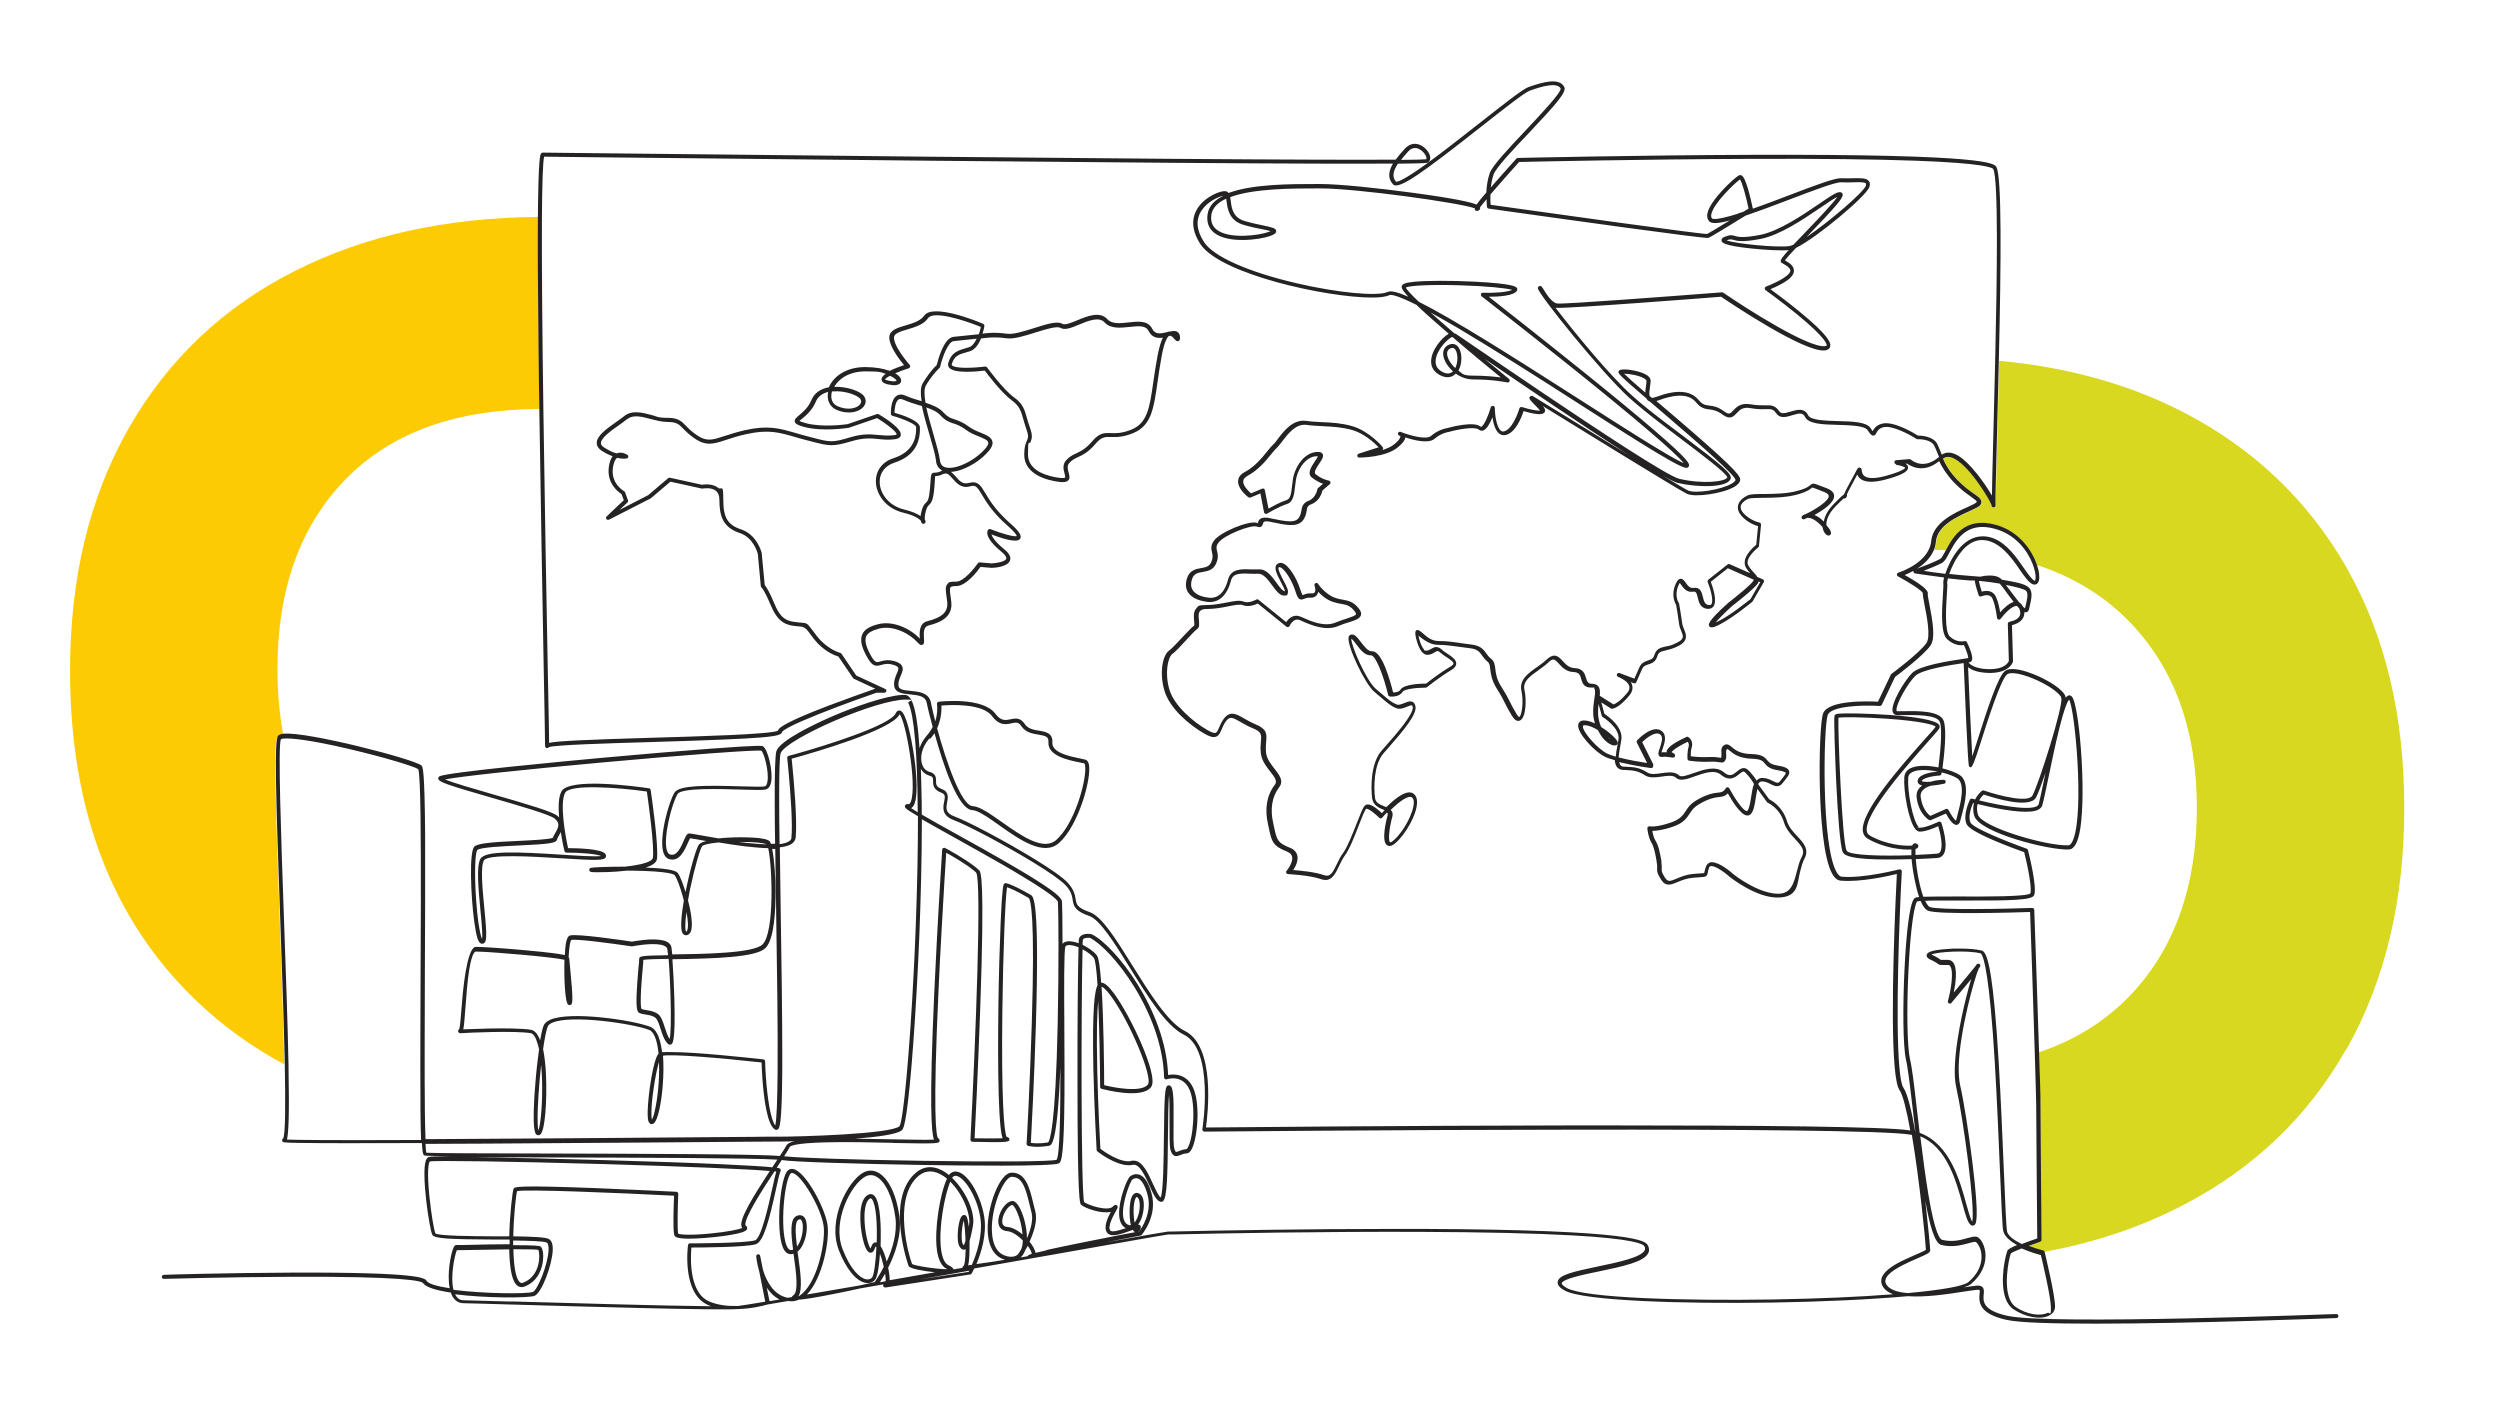 <?xml version="1.0" encoding="UTF-8"?> <svg xmlns="http://www.w3.org/2000/svg" id="Camada_1" version="1.1" viewBox="0 0 1920 1080"><defs><style> .st0 { fill: #fdcb04; } .st1 { fill: #d9d820; } .st2 { fill: #242222; } </style></defs><path class="st1" d="M1802.1,805.8c29.5-52.2,44.4-113.9,44.4-185.3s-14.8-132.9-44.4-184.6h.1c-29.6-51.6-71.4-91.4-125.3-119.3-41.5-21.4-88.6-34.6-141.5-39.5-.4,18.4-.9,37.6-1.4,56.8-.7,26.7-1.3,49.8-1.1,53.5.1.5.2.9.1,1.2-.2.7-.9,1.2-1.6,1.2s-.8-.2-1.1-.5c-.2-.2-.4-.4-.5-1.4-1.7-4.6-18.5-32.7-30.9-36.5-2.5-.8-4.6-.4-6.4,1,2.2,4.7,5.3,10,10.9,16.1,4.9,5.3,9.5,8.5,12.9,10.8,3.4,2.4,5.4,3.8,5.7,5.9.1,1-.2,2-.9,2.9-1.1,1.3-3.5,2.5-8.1,4.5-9.8,4.4-24.7,11.1-25.9,23.4-.2,2.3-.8,4.3-1.5,6.3,3.1,0,6.1,0,9.1.2,5.4-10.1,14.4-25.7,38-19.3,18.7,5.1,28.2,20.2,31.8,30.8,27.1,8.9,50.2,22.8,69.2,41.8,35.7,35.7,53.5,84,53.5,144.8s-17.9,110.5-53.5,146.2c-18.7,18.7-41.3,32.5-67.9,41.4.7,20.6,1.1,37,1.1,41,0,12.6.8,102.2.8,103.1,0,.7-.4,1.3-1.1,1.5-3.2,1.1-6.7,2.3-9.8,3.5,4.7,1.9,9.3,3.3,12.1,3.9.2,0,.4.2.6.3,38-6.9,73.1-18.5,105.1-34.9,55.3-28.3,97.7-68.5,127.2-120.7Z"></path><path class="st0" d="M213.2,565.9c.8-.9,2.1-1.5,4.3-1.7-2.9-15.7-4.4-32.5-4.4-50.4,0-61.8,17.6-110.4,52.8-146.2,35-35.5,84.5-53.3,148.4-53.5-.2-15-.4-29.8-.6-44.2-.5-48.2-.6-80.9-.5-103.3-71.2.6-133.6,14.5-187.2,41.7-54.8,27.8-97.2,68.1-127.2,120.7-30,52.6-45,114.7-45,186,0,107,32.2,191.4,96.6,253.2,20.3,19.5,43,35.9,67.9,49.2-.7-32.7-2.1-74.4-3.5-111.4-3.4-94.9-4.6-136.8-1.7-140.2Z"></path><path class="st2" d="M1557,957.2c3.2-1.2,6.6-2.4,9.8-3.5.6-.2,1.1-.8,1.1-1.5,0-.9-.8-90.5-.8-103.1s-.5-20.4-1.1-41c-1.4-44.4-3.6-108.4-3.7-109.3,0-.9-.7-1.5-1.6-1.5-19.5.7-71.6,1.8-78.6-.7-.5-.2-1.8-1-3.6-4.8,6.4-.3,16.7-.2,26.8-.2,41.3.2,55.3-.4,56.9-4.1,2.5-5.9-4-31.7-4.7-34.6-.1-.5-.5-.9-1-1.1-15.5-5.5-41-15.8-43.1-20-2.1-4.2.3-11.4,1.9-15.1.2,0,.4.1.7.2-.7,2.7-.9,5.9.2,9.6,3.7,13,57.8,26.7,72.7,25.9,4.3-.2,7.1-5.6,8.8-16.3,2.1-13.8,2.3-36.7.4-61.3-.8-10.4-1.9-20.1-3.2-27.3-2-11.3-3.5-12.8-4.8-13.3-.7-.3-1.4-.2-2.1.2-.5.3-1.1.8-1.6,1.6,0-.3,0-.5,0-.7-1.1-5.4-13.5-13.1-24.6-17.5-6-2.4-16.9-6-21.8-2.6-5.3,3.7-13.5,28.5-22.1,55.8-1.1,3.6-2.3,7.1-3.2,9.9-.8-13.3-2.2-44.5-3.2-68.5,2.6,2.1,7.2,4.1,15.4,4.4,16.6.5,19-8.4,19.1-8.8,0-.1,0-.3,0-.4l-.8-27.5c2.2-.5,6.4-1.9,8.4-5.3.8-1.4,1.2-3,1.1-4.7.5.2,1,.2,1.5.1.6-.1,1.7-.6,2.1-2.3l.3-1.4c1.5-6.4,2.9-12-.4-15.2s-10.6-4.3-20.8-6.1c-.5-.6-1-1-1.4-1.3-3.7-2.7-11.2-2-15.4-1-2.1-.2-4.2-.4-6.2-.5-5.5-.4-11.6-1-17.4-1.6,1.8-5.1,5.1-12.3,10-17.9.3-.3.6-.7.8-1,4.8-5.1,10-7.5,15.5-7.1,8.6.5,15.6,6.7,21.1,13.5,2.6,3.1,4.9,6.4,6.9,9.4,3.8,5.4,6.8,9.7,9.8,11,1.7.7,2.8,0,3.4-.4,2.4-2,1.7-7.3,1.1-10.3-.3-1.3-.7-2.7-1.2-4.2-3.6-10.6-13.2-25.7-31.8-30.8-23.6-6.4-32.7,9.2-38,19.3-.2.3-.3.6-.5.9-1.5,2.8-2.9,5.4-3.9,6-4.3,2.4-14,6.1-18,7.6,5.2-3.3,10.5-8.1,13.1-14.6.8-1.9,1.3-4,1.5-6.3,1.2-12.3,16.1-19,25.9-23.4,4.6-2.1,7-3.2,8.1-4.5.8-1,1.1-1.9.9-2.9-.3-2.1-2.3-3.5-5.7-5.9-3.4-2.3-7.9-5.6-12.9-10.8-5.7-6.1-8.8-11.4-10.9-16.1,1.8-1.4,3.9-1.8,6.4-1,12.4,3.8,29.2,31.9,30.9,36.5,0,1,.3,1.2.5,1.4.3.3.7.5,1.1.5.7,0,1.4-.5,1.6-1.2,0-.2,0-.6-.1-1.2-.2-3.6.4-26.8,1.1-53.5.5-19.2,1-38.3,1.4-56.8,1.8-76.3,2.3-140.7-1.8-148.6-1.4-2.8-5.3-10.1-187.4-9.5-89.6.3-179.3,2.4-180.2,2.4-.4,0-.8.2-1.1.5,0,0-8.3,9.2-16.3,18.3-1.2,1.4-2.3,2.7-3.4,3.9.4-3.2,1-6.5,2.1-9.8,1.7-5.2,15.2-19.5,27.2-32.1,20.8-22,29.1-31.4,27.2-35.2-3.7-7.4-16-4.1-27.6,0-4.2,1.5-17.1,11.6-37.7,27.8-13.4,10.5-28.6,22.5-40.8,31.3-18.4,13.3-22.4,13.8-23.2,13.5-2.9-3.4-2.6-7.6,1.5-13.8,22.1-.2,22.7-.6,23.1-.9,1.3-.9,2-2.5,1.7-4.3-.5-3.5-4.2-8.1-8.9-9.6-3.8-1.2-7.4,0-10.3,3-2.7,2.9-5.2,5.8-7.3,8.7-54,.4-214.5-.5-619.4-5-21.5-.2-34.5-.4-35.5-.4s-.9.2-1.3.5c-.8.8-2.2,2.3-2.6,48.7-.2,22.3,0,55.1.5,103.3.2,14.4.3,29.2.6,44.2,1,70,2.4,143.7,3.3,195.6.7,34.6,1.1,59.9,1.1,63,0,.2,0,.4,0,.7.1.8.9,1.4,1.7,1.3.6,0,1-.3,1.2-.7,4.9-1.7,43.9-2.9,78.4-3.9,89.6-2.7,100.4-4,100.7-7.7.8-1.5,6.5-4.6,15.3-8.4,14.2-6.2,36.1-14.5,57.3-21.8h6s0,0,0,0c.5,0,.9-.2,1.2-.6.1-.2.3-.4.3-.6.2-.7-.2-1.4-.9-1.7l-22.2-10.3-11.4-16.8c-.2-.3-.6-.5-.9-.6,0,0-9.7-2.4-17.8-12.7-1.8-2.3-3.1-4.1-4.1-5.4-3.3-4.4-3.6-4.8-8-5.1-.6,0-1.4-.1-2.2-.2-7.5-.8-13-1.3-18.2-13.8-4.2-10.1-6.6-13.6-7.7-14.9l-2.3-24.3c0,0,0-.1,0-.2-.1-.6-3.5-14.1-15.8-18.2-10.3-3.4-13.7-9.1-13.7-22.6s-1.3-7.2-3.9-9.3c-4.3-3.5-10.9-2.7-12.5-2.4l-24.6-5.4c-.5-.1-1,0-1.3.3l-15.4,13.1-22,11.3,6.1-5.7c.5-.4.6-1.1.4-1.7l-2.3-6.2c-.1-.4-.4-.6-.7-.8-.4-.2-10.6-5.9-8.5-18.6.6-3.4,1.6-5.8,3.1-7,4.5,1.1,7.2.5,7.4.5.6-.1,1.1-.6,1.2-1.2.1-.6-.1-1.2-.7-1.6-.2-.1-4.2-2.8-8.2-1.1,0,0,0,0-.1,0-2.6-.7-5.8-2.1-9.5-4.5-1.7-1.1-2.5-2.2-2.5-3.4,0-3.9,7.5-9.3,13.6-13.6,2.3-1.6,4.5-3.2,6.2-4.6.3-.2.6-.4.9-.6,4.7-3.1,10.7-1.5,17.6.3,4.3,1.1,8.8,2.3,13.2,2.3,6.7,0,8.4,1.7,11.8,5.2,2.1,2.1,4.7,4.8,9.1,7.7,8.7,5.8,14.4,3.9,23.8.8,4-1.3,9.1-3,15.5-4.4,16.8-3.7,24.8-1.4,37,2.1,2.8.8,5.7,1.7,9,2.5l3.1.8c15,3.9,16.9,4.4,31.9,0,9.1-2.7,14.9-2.2,20.6-1.6,3.8.4,7.8.8,12.6.1,2.6-.3,4.1-1.4,4.4-3,1-4.9-11.6-13-17-16.2-.4-.2-.9-.3-1.3-.1l-22.4,7.7c-1.7.3-19.7,2.8-32.6-.8-2.9-.8-4-1.3-4.5-1.6.4-.5,1.3-1.2,2.1-1.8,3-2.5,7.6-6.3,10.5-13.1,1.8-4.4,5.6-6.4,9.4-7.4-1.2,6.2,1.2,11.4,6.4,13.7,9,3.9,17.2,1.9,20.7-2.2,2-2.4,2.3-5.3.7-7.9-2.8-4.4-13.8-7.9-23.1-7.5,3.5-6.3,11.6-11.9,24.1-11.9s11.6.8,15.4,1.9c-2,1.4-3.2,2.9-3.2,4.3.1,2.8,3.9,3.6,5.4,3.9,4.6,1,7.7.6,9.1-1.2.8-1,.8-2.3.2-3.5-.6-1.3-2.1-2.7-4.2-3.9,3-1.3,6.7-2.7,10.5-3.9.5-.2.9-.6,1-1.1.1-.5,0-1.1-.3-1.4-2.1-2.4-6.3-7.5-9.1-12.5-1.9-3.3-3.2-6.5-3-8.9.3-2.9,5.1-4.4,10.3-5.9,5.9-1.8,12.5-3.7,15.9-8.7,3.9-5.7,26.4,1,40.5,6.8-.3,1.5-.8,3.5-1.5,5.6-4.9.5-14.4,1.5-19.5,2-7.4.8-11.8,17.3-12.9,21.7-1.2,1.1-5,4.9-9.1,11.3-.6.9-1.1,1.8-1.7,2.8-1.7,2.9-1.7,7.7-.8,13.6-.2,0-.4-.1-.7-.2-3.8-1.1-7.7-2.3-11.3-3.9-2.8-1.3-5.2-1.3-7.2,0-4.7,3.2-4.4,12.8-4.4,13.9,0,.7.5,1.2,1.1,1.4,9.6,2.7,18.3,6.8,18.3,8.6v.5c0,4.5,0,15.9-13.7,22.1-1.2.5-2.5,1-3.9,1.5-8.5,2.7-13.6,9.7-13.3,18.3.3,9,7.1,20.1,21.2,23.5,8.3,2,12,4.6,13.3,6.1.2,1.2.7,2.2,1.7,2.4.9.2,1.7-.4,1.9-1.3.1-.5,0-1.3-.6-2.2,0-.8,0-2,.3-3.9,1-5.1,2-6.1,3-7.1,1.9-1.8,3.2-3.7,4-12.5.3-2.9.4-5.1.5-6.6,0-1.3.2-2.5.3-3.1,0,0,0,0,0,0,1.1,0,2.9,0,6-1.5,3-1.3,4.6.3,7.5,3.7,3,3.4,6.7,7.6,13.2,5.7,4.3-1.2,5.4.2,9.1,6.4,3.3,5.5,8.3,13.9,19.8,23.9,6,5.3,6.9,7.3,7,7.9-1.9.8-11.1-1.7-20.2-5.3-.6-.3-1.4,0-1.8.5-.7.8-3.4,5.7,10.3,16.9,2.7,2.2,4,4.2,3.6,5.3-.7,2.2-7.1,3.4-11.2,3.6l-9.2-.8c-.6,0-1.1.2-1.4.7-2.7,3.9-10.9,14.1-16.6,14.1s-5.4.3-6.8,1.9c-1.8,2.1-1.3,5.2-.4,11.4l.2,1.7c1.1,7.9-3.3,12.4-15.2,15.4-6.5,1.6-6,9.1-5.8,13.1,0,0,0,.2,0,.3-7.1-7.7-20.7-14.2-32.4-11-6.5,1.7-10.3,4.2-11.8,7.8-1.7,3.9-.7,9.1,3.1,16.2,4.4,8.3,6.9,8.5,11.5,7.2,2.2-.6,4.8-1.4,8.9-.2,2.3.6,3.7,1.4,4.1,2.2.5,1-.2,2.7-1.1,4.7-1.1,2.7-2.5,6-1.9,9.7.9,5.1,6.7,5.7,12.2,6.2,7,.7,11.7,1.5,12.7,6.3,0,0,0,.2.1.6.4,2,2,9,4.5,18.1-1.1,2.2-2.5,4.3-4.3,6.4-2.9,3.3-4.7,6.7-5.8,9.9-1.1-16.7-2.8-28.2-5.2-34.5-.4-1-1.2-3.3-2.7-4.8-.9-.9-1.9-1.6-3.3-1.6s-1.6,0-2.5,0c-13.4,1-36.8,9.3-53.4,16.5-8.5,3.7-17.5,8-25,12.2-9.1,5.1-16.1,10.2-17.7,14.1-1.1,2.8-1.5,17.2-1.4,41.2,0,8.8.1,18.9.3,30.3-1,0-2.1,0-3.2.1-.3-1-.7-1.7-1.1-2.1-1.5-1.5-6.7-2.4-12.6-2.7-6.4-.4-13.6-.3-18.5,0-2.6.1-5.4.3-8.1.6-4.6-.8-8.7-1.5-12-2.1-9.2-1.7-10.3-1.8-11.1-1.6-1.4.5-2.1,2.2-3.5,5.3-2.8,6.6-5.8,12.3-10.7,10.7-.9-.3-1.6-1.2-2.2-2.7-3.3-9.4,3.7-36.9,8.2-43.8,3-4.7,32.5-3.8,48.3-3.3,9.6.3,16.6.5,19.1,0,1.6-.4,3.7-1.7,4.4-6.2,1.3-8.3-2.5-24.7-6.3-27-.7-.4-1.8-1.1-40.3,1.8-22.5,1.7-52.8,4.2-83.2,7-28.2,2.6-120.6,11.2-125.1,14.3-.6.4-.9,1.1-.8,1.8.5,2.5,6.7,4.7,41.5,14.7,20.6,6,44,12.7,47.8,15.8,4.5,3.6,3.1,6.7.6,11.1-.8,1.3-1.5,2.5-1.8,3.7-2.3,1.2-15.4,1.9-26,2.4-19.6.9-31.7,1.7-34.4,4.4-4,4-2.8,37.2-.1,57.4.8,5.6,1.6,10.3,2.5,13,.6,1.8,1.5,3.9,3.3,4.2.7.1,1.4-.1,2-.6,1.6-1.5,1.8-5.7,1-15.2-.2-3.2-.6-6.9-1-11.3-1.4-14.2-3.1-31.8-.4-36.8,2.9-5.3,38.4-3,59.7-1.7,26.7,1.7,33,1.8,34-1,.3-.8.1-1.7-.4-2.4-2.8-3.9-21.3-4.4-28.6-4.4-2.3-10.3-6.5-34.7-2.3-42.5,3.6-6.8,40-4.2,62.8-1,1,6.9,6,42.7,4.6,51.1-.1.7-.9,1.4-1.5,1.8-3.6,2.4-11.4,3.9-19.7,4.8-12.7,0-25.2.5-26.5.9-.9.3-1.2,1.1-1.1,1.8.2,1.5,1.5,1.6,6.3,1.6,2.1,0,12.1,0,22.1-1.2,1.8,0,3.6,0,5.4,0,28.5.4,31.5,3.1,31.7,3.4,1.6,2,4.1,8.6,6.2,16.1.3,1.1.6,2.2.9,3.4-2,11.5-2.8,21.7-1.1,24.9.7,1.2,1.8,1.9,3,1.8,1-.1,2.5-.7,3.4-2.7,1.9-4.4.4-14.5-2.1-24.1.3-1.9.7-3.9,1.1-6.1.2-.8.3-1.7.5-2.6,3.5-16.7,7.8-31.2,9.3-33,.6-.8,4.5-2,12.6-2.8,7.3,1.2,14.4,2.3,21,3.1,6.2.7,12,1.2,17.1,1.3,3.1,13.5,5,64.5-4.3,73.9-6.8,6.9-46,7.4-69.4,7.7,0,0,0,0,0,0-.2-2.4-.4-4.2-.6-5.3-.5-2.9-2.9-4.8-7.2-5.6-8.1-1.7-21,.7-23.2,1.1-7.7-1.2-42.8-6.3-47.6-4.7-1.5.5-2.4,2.4-3.1,6.2-.4,2.1-.6,5.2-.8,8.8-3.9-.9-12.1-2-29.4-3.6-16-1.5-33.8-2.7-38.9-2.7s-8.9,18.8-10.9,45.4c-.6,7.4-1.2,15.8-1.9,17.9-.3.1-.4.3-.6.5-.4.5-.4,1.1-.1,1.6.3.6.8.9,1.6.9s.5,0,.7,0c5.4-.4,41.5-2,53.4,0,1.9.3,3.8,3.2,5.2,8.1.4,1.3.8,2.8,1.1,4.3-1.1,8.1-2.2,17.5-2.8,25.8-.7,8.2-1.5,20.1-1.3,28.8.1,5.3.7,9.4,1.8,10.6.6.7,1.5.9,2.3.7,1-.3,2.8-.8,4.2-11.3.2-1.5.4-3.3.6-5.2.8-9.3,1-20.4.5-30.5-.3-6.3-1-13.1-2.2-19.1,1.1-7.7,2.3-14,3.5-17.2.4-1.1,1.6-2.2,3.5-3,14.4-6.4,61.8.6,74.5,5.5,3.1,1.2,5.5,6.3,6.7,14.4.2,1.2.3,2.4.5,3.7-4.1,4.6-8.1,31.3-8.4,44.7,0,2.2,0,4.1.2,5.4.2,1.6.6,3.4,2.1,4,.5.2,1.4.4,2.5-.5,1.5-1.2,3-5.1,4.2-10.6,2.4-10.8,3.8-27.7,2.8-41.3,7.1-1.3,43,1.6,75.7,5.2,0,2.3.3,6.7.6,12,1,14.6,3.6,36,9.7,39.5.6.4,1.4.4,2,0,1.4-.8,3.3-2,3.6-46.6,0-2.9,0-6.1,0-9.4,0-31.4-.6-71.8-1.2-110.9-.3-16.9-.5-34-.7-49.8,4.1-.5,7.4-1.4,9.5-3,1.6-1.2,2.5-2.8,2.7-4.6,1.3-12.8-1.4-43.8-2.7-56.4-.2-1.8-.3-3.2-.4-4.1.5-.1,1.1-.3,1.8-.5,15.8-4.4,75.4-21.6,81.1-33.6,0,0,0-.1,0-.1,4.6,4.9,13.5,53.9,8.7,67-.8,2.3-1.6,2.1-1.9,2.1-1.7-.3-2.4.4-2.6,1.1-.5,1.3-.7,2,9.9,8.2,0,24.2-.5,52.7-1.7,84.5-.4,10.9-.9,21.7-1.4,32-3.3,66.6-8.3,118.1-11.1,121.6-7,6-75.9,8-93.7,8s-6.4,0-16.1.1c-118,1-199.1,1.5-254.2,1.8-.2-5.5-.4-13-.5-21.8-.3-27.3-.1-67.9,0-105.5,0-16.8.1-33.9.2-50.3,0-20.6,0-40,0-56.6-.4-50.6-1.8-51.9-2.9-52.8-5.7-4.9-86.9-25.9-105.3-24.4-.2,0-.3,0-.5,0-2.1.2-3.5.8-4.3,1.7-2.9,3.4-1.7,45.3,1.7,140.2,1.3,37,2.8,78.7,3.5,111.4.6,31.1.5,54.1-1.2,57.5-.7.4-.9,1.1-.8,1.6.2,1.6.2,1.7,14.2,1.9,7.7.1,19.2.2,34,.2,15.7,0,35.5,0,59.1-.1.5,9.2,1.3,9.4,2.3,9.6.9.2,7.5.4,19.9.5-9.6,0-15.9.2-16.9.6-.9.4-1.6,1.2-2.2,2.6-3.7,9.8,2.6,52.4,4.9,57.1,1.5,3,12.1,3.5,48,3.7,3.8,0,7.7,0,11.4,0,0,1.2,0,2.4,0,3.6-8.6,0-20.3.2-36.2.6-2.6,0-4.2,0-4.6,0-.9,0-2.3,0-4.2,8.4-1.1,5.1-1.8,10.8-1.8,15.8,0,3.4.2,6.4.8,9-9.3-1.4-16.3-3.3-17.8-5.7-1.3-2-4.2-6.7-103.8-6.3-48.8.2-97.5,1.6-98,1.7-.9,0-1.5.7-1.5,1.6s.8,1.5,1.6,1.5c.5,0,48.6-1.4,97-1.6,87.9-.4,100.6,3.2,102,4.8,2.1,3.3,10.5,5.7,21.3,7.3,1.8,5.3,5.2,8.2,9.9,8.2,4.1,0,17.7.5,36.5,1,55.8,1.6,159.1,4.6,174.1,3.5,10.6-.3,19.7-2.6,22.7-3.5,4.7-.8,10-1.7,15.8-2.7,0,0,0,0,0,0,2.8.5,5.6.2,8.2-1,4.3-.3,12.6-1.5,28.8-4.8,6.6-1.3,13.2-2.7,18.6-3.9,5.8-1,11.7-2,17.7-3.1-.2.3-.3.6-.2,1.1,0,.5.4,1.5,2.1,1.3.2,0,.3,0,.5-.1,5.8-.9,43.8-6.8,64.3-9.9.5,0,.9-.4,1.1-.8.1-.2.9-1.6,1.9-3.8,19.2-3.4,38.1-6.7,55.8-9.8,49.1-8.7,91.5-16.2,93.2-16.3.1,0,1.2,0,3,0,39.4-.9,116.6-2.3,190.8-2,48.8.2,88,1.1,116.5,2.7,47,2.6,54.3,6.6,55.3,8.2.9,1.5.7,2.5.4,3.1-2.4,5.6-21.1,9.5-36.1,12.6-19.1,4-30,6.5-30.8,11.7-.5,3.1,2.9,5.4,5.5,6.8,14.2,7.9,90.3,10.3,159.5,9.2,36.8-.6,75-2.3,104-4.9,13.5,1,30.7-1.6,42.8-3.5,4.6-.7,8.2-1.2,10.3-1.4,1.5-.1,1.9.2,1.9.2.3.3.2,1.8,0,2.9-.7,7.3.4,15.5,20.8,20,9.9,2.2,36.1,2.9,68.2,2.9,74,0,178.9-4.1,185.1-4.3.9,0,1.5-.8,1.5-1.6,0-.9-.8-1.5-1.6-1.5-2.2,0-220.3,8.5-252.5,1.4-19.5-4.3-18.8-11.4-18.3-16.7.2-2.1.4-4.1-1-5.4-1.2-1.2-3.1-1.2-4.3-1.1-2.2.2-5.6.7-9.9,1.3,2.5-.8,4.4-1.7,5.5-2.6,8.1-7,10.6-14.2,11-19.7.3-3.3-.2-6.1-.7-7.8-1.2-4.7-3.8-8.3-6.3-8.8-1.8-.3-4,.3-6.8,1.1-4.9,1.4-11.5,3.3-19.5,1.3-1.5-.4-5.4-4.4-10.4-34.2-2.3-13.8-4.4-29.7-6.3-45.3,20.5,8.5,27.5,34.3,32.4,52,2.2,8,3.8,13.8,6.1,15.9,1.3,1.2,2.5.6,2.8.4,1.4-.8,4.3-2.5-1.1-46.7-2.7-22.6-6.8-48.7-9.6-60.8-.9-4.1-1.2-9.2-1.1-14.8.8-27.5,12.4-68.4,15.4-74.9,1-1.3,1.8-2.3.7-3.3-.3-.2-1.2-.9-2.4.3-.2.2-.5.6-.8,1.2-2.5,3.2-10.1,12.3-16.7,20.3,1.5-7.3,3-18.6-.4-23-1-1.4-2.5-2.1-4.2-2.1s-2.6,0-3.5,0c-.9,0-1.7,0-1.9,0,0,0-.2-.2-.4-.3-.8-.6-2.3-1.7-6.4-3.6-.2,0-.3-.2-.4-.2,4.6-2.1,27.3-3.5,37.8-.9,1.2.5,5.3,6.4,9.4,61.1.5,7.1,1,14.6,1.5,22.3,1.7,28.7,3,59.7,4,83.7,1.1,25.9,1.8,43,2.5,46.1,1,4.3,5.4,7.9,10.6,10.8-3.6,1.5-6.5,3-7.2,4-.3.5-.9,2.2-1.5,4.8-2.4,10.1-5.2,32.9,5.9,40.5,9.1,6.2,21,8.3,27.6,4.8,2.8-1.5,4.4-3.9,4.4-6.9,0-8.9-7.7-40.6-8-41.9,0-.3-.3-.6-.5-.8-.2-.2-.4-.3-.6-.3-2.8-.7-7.4-2.1-12.1-3.9ZM1081.6,116.2c1.5-1.7,3.3-2.5,5.1-2.5s1.3.1,2,.3c3.4,1.1,6.4,4.6,6.8,7.1,0,.7,0,1-.2,1.2-1.4.2-7.1.4-19.3.5,1.5-2,3.4-4.2,5.6-6.6ZM527.7,714.8c-.3.6-.5.8-.7.8-.8-1-1.1-5.7.2-15.2,1.2,6.3,1.6,11.9.5,14.4ZM433.5,653.6c.2.7.8,1.2,1.5,1.2,10.9,0,23.2,1,26.6,2.6-4.2.7-17.9-.2-30.1-1-34.4-2.2-59.1-3.3-62.6,3.3-3.1,5.8-1.5,22.5,0,38.6.3,3.4.7,7.1,1,10.6.4,5.3.7,10.1.3,12.3-.8-1.8-1.8-5.9-2.8-12.7-.6-4.4-1.2-10-1.7-16.9-1.5-21-.8-37.1.9-38.8,2.1-2.1,20.3-2.9,32.4-3.5,22.5-1.1,28.2-1.7,28.8-4.5.2-.8.8-2,1.5-3.2.5-.8,1-1.7,1.4-2.6,1.2,7.8,2.6,14,2.8,14.6ZM537,648.2c-2.3,2.8-7.2,20.2-10.5,36.9-2.1-6.9-4.4-12.6-5.9-14.5-.8-1-2.7-3.5-24.7-4.3,4.8-1.5,8.1-3.6,8.6-6.4,1.6-9.7-4.5-51.5-4.8-53.2-.1-.7-.6-1.2-1.3-1.3-10.2-1.5-61.3-8.4-67.2,2.4-2.3,4.2-2.5,12-1.8,20-.4-.4-.9-.8-1.4-1.3-4-3.2-22-8.6-48.9-16.3-14.1-4.1-31.2-9-37.3-11.6,11.4-2.3,57.5-7.3,120.3-13,63.4-5.8,117.9-9.8,122.6-9.1,2.1,1.8,6,15.9,4.7,23.7-.2,1.3-.7,3.4-2,3.7-2.1.5-9.6.2-18.3,0-26.6-.8-47.3-1-51,4.7-4.4,6.7-12.4,35.3-8.5,46.5.9,2.4,2.2,4,4.1,4.6,8,2.7,12.1-6.8,14.6-12.4.6-1.3,1.3-2.9,1.7-3.5,1.3.1,5.3.8,9.5,1.6,1,.2,2,.4,3,.5-2.6.6-4.6,1.5-5.5,2.5ZM575.5,647.6c-2.7-.3-5.5-.6-8.3-1,3.3,0,6.3,0,9,.1,6.9.3,11.5,1.1,12.7,1.8-4.2-.1-8.7-.5-13.4-1ZM514.3,798c-1.6-2.3-2.7-5.7-3.8-9.1-1.3-4.1-2.6-8-4.9-9.9-2.7-2.2-6-2.7-8.9-3.2-1.5-.2-3-.5-4-.9-1.6-3.1.3-25,1-32.3.2-2.6.4-4.3.4-5.4,2.5-.5,10.7-.7,19.4-.8,1.4,17.2,2.6,53.6.8,61.5ZM413.5,868.2c-.4-1.5-.6-4-.6-7.3-.2-10.2,1-27.7,2.7-43.1,1.4,14.9.8,32.8-.6,43.1-.4,3.3-1,5.9-1.5,7.3ZM502.9,853.1c-.7,3.2-1.5,5.6-2.3,6.8-.2-1.2-.4-3.3-.3-6.4.1-4.2.6-10.1,1.7-17.7,1.4-9.5,2.9-16.2,4.1-20.2.6,13.4-1.1,28.5-3.2,37.4ZM595.5,864.5c-3.8-4.6-6.2-22-7.3-37.3-.3-4.3-.5-8.4-.6-12.1,0-.8-.6-1.4-1.4-1.5-13.7-1.5-51.7-5.6-70.2-5.6s-5.7.1-7.5.4c-.1-1-.2-2-.4-3-1.5-9.5-4.4-15.2-8.7-16.8-13.3-5.2-61.5-12.3-76.9-5.4-2.7,1.2-4.4,2.8-5.1,4.7-.9,2.3-1.7,6.2-2.6,11.1-1.6-4.5-3.9-7.5-6.9-8.1-7-1.2-21.5-1.2-32.4-1-6.9.2-12.8.4-15.7.5-1.7,0-3,.1-4,.2.6-2.9,1-8,1.7-17.3.7-9.5,1.5-20.2,2.9-28.8,2.2-13.3,4.6-13.7,4.9-13.7,10.6,0,59.7,4.2,68.2,6.3-.4,13.9.4,32.6,2.8,34.4.6.5,1.3.5,2,.2,1.5-.8,2.1-2.4-.5-29-.3-3.1-.6-5.7-.6-6.2s0-.9-.5-1.3c.4-8.4,1.3-12.5,2-13.3,3.7-1,30.3,2.5,46.3,4.9.2,0,.4,0,.5,0,.1,0,14.1-2.9,22.2-1.2,2.9.6,4.5,1.7,4.8,3.2.2,1,.4,2.7.6,4.8-20.5.3-22.2.6-22.2,2.9s-.2,3-.5,6.1c-2.5,28.7-1.8,34.1.5,35.3,1.5.7,3.2,1,5.1,1.3,2.6.4,5.3.8,7.4,2.5,1.6,1.3,2.8,4.9,3.9,8.4,1.4,4.3,2.8,8.8,5.6,11.5.9.9,1.8.8,2.5.5,1.2-.6,3.4-1.8,2.5-35.1-.3-10.8-.9-22.4-1.5-30.3,33.6-.5,64.3-1.5,71.5-8.6,6.9-6.9,7.8-30.2,7.7-43.4,0-10.5-.9-24.9-2.6-32.7.8,0,1.6,0,2.4,0,.2,14.6.4,31.2.7,49.6.6,39.6,1.4,87.8,1.1,121.8-.2,21.3-.7,37-1.9,41.5ZM699.9,620.6c1.1-.7,2.2-2.1,2.9-4.7,2.3-8.3.8-26-1.5-39.7-1.4-8.6-5.1-28.7-9.8-30.4-.5-.2-2.4-.6-3.6,2-4.3,9.3-53.4,24.7-77.3,31.4-1.8.5-3.4.9-4.9,1.3-.7.2-1.2.9-1.1,1.7,0,.1.5,5.2,1.2,12.4,1.3,14.7,3.1,38.4,2,48.9,0,1-.6,1.7-1.5,2.4-1.6,1.2-4.3,2-7.6,2.4-.2-13.3-.3-25.6-.3-36.1,0-18.8.3-31.7,1.2-33.9,1.1-2.6,6.1-6.6,14-11.2,7.1-4.1,16.4-8.8,27-13.4,23-9.9,44.5-16.4,54.7-16.4s1.5.9,2.3,2.6c4.5,9.2,7,39,7.2,83.9-2-1.2-3.7-2.3-5-3.1ZM220.4,875.1c1.1-4.5,1.9-17.2,1.2-53.9,0-.7,0-1.4,0-2.1-.6-31.9-2.1-73.2-3.5-113.2-2.2-62.3-4.7-132.9-2.4-138.1.3-.3,1.1-.5,2.4-.6,5.3-.4,19.7.9,50.3,8.1,26.5,6.2,49.8,13.3,52.8,15.4,1.9,4.7,2.1,53.4,2,105.9,0,17.2-.1,34.8-.2,51.5-.1,35.9-.3,69.7-.1,95.5,0,3.4,0,6.5,0,9.5.1,10.1.3,17.3.5,22.4-69,.3-96,0-103.1-.3ZM1589.1,537.4c4.4,7.3,11.6,84.5,3.3,107-1.1,3-2.5,4.8-3.8,4.8-16.3.8-66.8-13.8-69.6-23.7-.9-3.1-.8-5.8-.2-8,4.8,1.2,12.6,3,20.4,4.3,18.4,3,27.7,1.9,29.3-3.4.9-3,2.5-10.8,4.6-20.7,2.5-11.9,5.5-26.7,8.6-38.8,4.1-16.4,6.4-20.5,7.3-21.6ZM1520,614.7c1.2-2.2,2.7-3.8,3.5-4.5,7.5,2.5,35.3,11.3,40.2,2.2,1.4-2.5,4.1-9.7,7.2-18.7-.2,1.1-.5,2.3-.7,3.4-2,9.8-3.7,17.6-4.5,20.5-1.7,5.7-26.2,2-45.7-2.9ZM1512.1,588.2c.2.6.9,1.1,1.5,1.1q1.6,0,7-17.3c5.6-17.7,16.1-50.8,21-54.2,2.6-1.8,9.9-.6,18.8,2.9,12.6,5,22.1,12.1,22.7,15.3,1.4,7-17.2,65.8-22.2,75-3,5.6-24.5.5-37.3-3.9-.5-.2-1,0-1.4.2,0,0-3.2,2.4-5.3,6.7-.7-.2-1.5-.4-2.2-.6-.7-.2-1.5.1-1.8.8-.2.5-5.9,12-2.4,19,3.2,6.4,35.7,18.3,44.1,21.3,2.7,10.6,6.1,27.8,4.7,31.7-3.2,2.5-35,2.4-54.1,2.3-12.8,0-22.3,0-28.1.2-.2-.5-.4-1-.5-1.5-2.9-8.6-4.7-19.6-5.3-27.4,7.6-.3,13.9-.7,16.8-.9,1.9-.2,3.5-1.1,4.5-2.7,4.2-6.3-1-22.4-1.6-24.2-.1-.4-.5-.8-.9-.9-.4-.2-.9-.2-1.3,0,0,0-9.3,4.6-14.5,4.6s-.3,0-.8-.6c-4.5-4.8-8.7-26.9-8-37.7.1-2,1.1-3.4,3.1-4.4,4.4-2.3,12.3-1.9,19.6-.4,0,0,0,0,0,0-4.2.3-14.5,1.7-15.4,6.8-.2,1,.1,2,.9,2.7.6.5,1.4.9,2.5,1.2-.7.5-1.4,1.1-2,1.8-1.9,2.1-2.6,4.7-2.2,7.6,1.7,12.6,9.3,17,9.6,17.1.4.2.9.3,1.4,0l11.5-5c2.1,3.9,5.4,9.1,8.3,8.7.9-.1,2.2-.8,2.7-3.2.2-1,.6-2.3,1-3.8,2.6-9.7,6.8-26-1.6-31.4-2.7-1.7-7.6-3.6-13.1-5,1.2-8.9,3.6-29.5.9-36.6-2.8-7.7-20-7.5-30.2-7.3-2.6,0-5,0-5.7,0,0,0-.1,0-.2-.3-1.2-4,8.2-20.7,14.2-26.7,5.1-5.1,27.4-8.5,36.9-9.9.2,0,.3,0,.4,0,.8,19.7,3.2,76.6,4,78.9ZM1494.3,600.3c0-.8-.7-1.4-1.5-1.4s-5.3,0-10.3,1.5c-3.4.2-5.9,0-6.6-.5.4-2.1,7.4-3.9,13.7-4.3.7,0,1.3-.6,1.4-1.3,0-.1,0-.5.2-1.1,4.9,1.2,9.3,2.9,11.9,4.5,6.6,4.2,2.5,19.7.3,28-.4,1.5-.8,2.9-1,3.9,0,.3-.1.5-.2.7-1.2-.7-3.8-4.4-5.7-8.2-.3-.5-.8-.9-1.4-.9s-.4,0-.6.1l-12,5.3c-1.7-1.2-6.2-5.3-7.4-14.4-.3-2.1.2-3.7,1.5-5.2,1.5-1.7,3.9-2.9,6.4-3.6,4.1-.3,8.2-1.1,10.1-1.5.8-.2,1.3-.9,1.2-1.7ZM1556,453.7c2,2,.8,6.8-.5,12.3l-.3,1.2c-.5-.3-1.1-.8-1.8-1.6-.7-1.5-1.6-2.3-2.5-2.8-2.3-2.8-4.9-6.3-6.7-8.7-1.4-1.9-2.6-3.5-3.7-4.9,8.3,1.6,14.4,3.4,15.5,4.5ZM1520.8,446.2c5.2.5,10.4,1.2,15,2,1.6,1.8,3.7,4.7,5.8,7.6,1.9,2.5,3.5,4.7,4.9,6.5-3.8,1.1-7.9,5.1-10.4,8-.5-3.3-1.5-8.3-3.3-12.1-.9-1.9-2.3-3.2-4.1-3.9-1-.3-2-.5-2.9-.5-1.5,0-2.8.3-3.8.6-1-3.2-2-6.6-2.2-8,.2,0,.6-.2.9-.3ZM1514.2,445.7c.8,0,1.7.1,2.5.2,0,1,.4,3.6,2.9,11.2.1.4.5.8.9.9.4.2.9.2,1.3,0,0,0,1.7-.8,3.7-.9,2.3-.1,3.8.7,4.7,2.6,2.6,5.7,3.4,14.6,3.5,14.7,0,.6.5,1.2,1.1,1.4.6.2,1.3,0,1.7-.6,3-4,9.1-10.3,12.4-9.8,0,0,.1,0,.2,0,.6.8,1.3,1.4,1.8,2,0,0,0,.1,0,.2.9,2.4.9,4.3,0,5.8-2,3.3-7.5,4-7.5,4.1-.8,0-1.4.8-1.4,1.6l.8,28.5c-.4,1.1-3.2,6.7-16,6.3-9.8-.3-13.6-3.4-15-5.1.4,0,.8-.1,1-.2.7-.2,1.3-.7,1.6-1.4,1.3-2.9-2.2-10.7-3.8-14-.3-.7-1.1-1-1.9-.8-.2,0-5.7,1.6-11.3-3.6-4.1-3.8-2.8-23.3-2.2-32.7.4-5.4.5-7.6.2-8.5,0-.4.2-1.7.6-3.4,6,.7,12.3,1.3,18.1,1.7ZM1491.9,431.9c1.8-1,3.2-3.6,5.1-7.2.4-.7.8-1.4,1.2-2.2,5.2-9.6,13.5-22,33.8-16.4,16.2,4.4,25.1,17,28.9,26.6,1,2.6,1.7,5,2.1,6.9.8,4.5,0,6.2-.1,6.4,0,0,0,0-.3,0-2.2-.9-5.2-5.3-8.4-9.9-1.4-2-3-4.3-4.6-6.5-6.4-8.5-14.6-17.1-25.8-17.7-.4,0-.8,0-1.2,0-6.9,0-13.4,3.6-19,10.6-.1.1-.2.3-.3.4-4.4,5.6-7.6,12.6-9.3,17.8-6.5-.8-12.5-1.6-16.6-2.3,4.7-1.8,11.2-4.5,14.7-6.4ZM1493,443.6c-.5,2.2-.7,3.8-.5,4.5.1.7,0,4.2-.3,7.5-1,15.3-1.6,30.7,3.1,35.2,5.3,4.9,10.5,5,13,4.6,2,4.3,3.4,8.6,3.3,10-.8.2-2.5.4-4.4.7-10.7,1.6-32.9,5-38.7,10.8-5.9,5.9-16.7,23.7-14.9,29.8.4,1.3,1.3,2.1,2.5,2.4,1,.2,2.9.2,6.4.1,8.2-.1,25.2-.4,27.3,5.3,2.3,6.4,0,26.1-1.1,34.9-7.8-1.6-16.3-1.9-21.4.6-3,1.5-4.6,3.9-4.8,7-.7,10.8,3.4,34.2,8.8,40.1,1,1,2,1.6,3.1,1.6,4.5,0,11.2-2.8,14.2-4.2,1.6,5.4,4,15.9,1.4,19.8-.5.8-1.2,1.2-2.2,1.3-4.8.4-10.6.7-16.7,1,0-1.9,0-3.5,0-4.6.5-.1.8-.3,1.1-.4,1-.6,1.1-1.5,1.1-1.8,0-.8-.5-1.5-1.5-1.9-.8-.4-1.6-.3-2.3.2-.4.3-.7.7-.9,1.3-5.4.5-20.1-.4-32.7-7.8-1.2-.7-1.9-1.8-2.2-3.3-2.1-13.5,32-51.7,46.5-68.1,4.5-5.1,7.8-8.7,8.9-10.3.7-1,.7-2.1.2-3.1-4.6-7.8-68.1-9.6-77.2-8.7-1.5.2-2.8.4-3.2,1.5-.6,1.8.4,30.8,1.3,50.7,1.1,22.5,2.9,50.3,5.2,54.4,1.4,2.5,6.6,5.4,34.8,5.4h0c6,0,12.2-.1,17.9-.3.2,2,.4,4.3.8,6.9.3,1.9,1.9,13.3,5,22.2-1.1.1-2,.3-2.5.4-1.2.4-3.5,1.2-5.8,18.7-1.3,9.6-2.3,23-3,37.7-1.2,25.4-1.3,57.7,1.3,68.6.3,1.4.7,3.2,1,5.5,1.3,7.8,2.7,20.4,4.4,34.6.6,5,1.1,9.9,1.7,14.7,0,0,0,0-.1,0-2.8-16-5.9-29.1-9-33.6-1.5-2.1-2.5-7.9-3.2-16.1-3.1-35.2,0-115.7,1.9-150.1,0-.5-.2-1-.6-1.3-.4-.3-.9-.4-1.4-.3-.3,0-27.1,7.1-44.2,5.6-1.2-.1-2.4-1.1-3.6-3-12.3-19.8-10.3-112.8-7.1-121.2,2.6-6.8,25.9-7.8,40-6.9.6,0,1.2-.3,1.5-.9l10.2-21.4c2.8-2.1,21.8-16.4,27.2-24.1,3.9-5.6,1.8-18.2-.8-31.6-.7-3.4-1.4-7.3-1.3-8.1.3-1,1-4.1-17.7-14.5,1.8-.7,4.2-1.8,6.7-3.2,0,.2,0,.4,0,.6,0,.7.6,1.3,1.3,1.4.2,0,10.1,1.6,22.1,3.1ZM1468,656.8c-22.3.8-47.8.2-49.8-3.5-3.4-6.2-6.8-92-6.3-102.1,3.6-.6,18.9-.5,37.8.8,26.5,1.9,35.6,4.7,36.9,6.1-1.1,1.6-4.4,5.3-8.6,9.9-17.3,19.5-49.6,55.7-47.3,70.6.4,2.4,1.6,4.3,3.7,5.5,12,7.1,26.4,8.8,33.6,8.3-.1,1.2-.1,2.6,0,4.3ZM1166.7,124.4c8.4-.2,93.5-2.1,178.7-2.4,52.4-.2,94.6.3,125.3,1.4,53.1,1.9,59.5,5.4,60.1,6.4,4,7.5,3,81.8,1.5,146.9-.5,20.8-1,40.6-1.4,57-.7,26.1-1,39.8-1.1,46.9-5.5-9.6-16.8-25.1-25.7-30.5-3-1.8-5.5-2.5-7.6-2.5s-3.8.7-5.2,1.6c-.4-.9-.7-1.8-1.1-2.7-.8-2.1-1.6-3.9-2.4-5.6-3.2-6-12.6-6.4-14.9-6.4h0c-2.8-1.8-18.9-11.5-27.6-9.1-4.6,1.2-6.2,4.1-7.1,5.7-.4-.4-.9-1.2-1.6-2.3-3.2-4.8-13.7-5.1-24.9-5.4-9.9-.3-21.1-.6-23-4.4-2.9-6.1-8.8-4.3-13.5-2.9-4.4,1.3-7.1,2-8.6-.1-3.4-4.9-6.4-4.8-10.9-4.7-2.8,0-6.2.1-11.3-.8-7.6-1.3-10.9,2.2-13.3,4.8-2.2,2.4-3.2,3.4-6.9.7-4.9-3.7-8.6-4.2-11.5-4.5-1.9-.2-3.4-.5-5-1.4-1-.6-2-1.5-3.2-2.9-5.9-7.4-17-8.2-32.1-2.5-1.6.6-3,.9-3.9.8-.5-.5-1.1-.9-1.6-1.4-.5-1.7,0-4.7.3-7.1.2-1.7.5-3.2.5-4.5,0-2.1-1.6-3.9-4.7-5.4-5.4-2.6-17-4.5-19.4-2.6-.4.3-.6.8-.6,1.3,0,1.4,1.7,3.3,21.4,20.2.3.6.7,1.1,1.2,1.6.4.4,1,.6,1.5.8,2.2,1.9,4.6,3.9,7.1,6.1,2.8,2.4,5.9,5.1,9.2,7.9,21.3,18.2,48.5,42,49.5,46.1,0,.4-.5,1.5-2.9,2.9-8,4.8-28.1,7.9-33.6,5.3-1.8-.8-9.2-5.3-19.6-11.5,5.6,3.2,9.7,5.2,11.7,5.7,14.8,3.5,38.6,4,40.7-3.4,1-3.6-6.8-10.2-36.1-32.3-4.5-3.4-9.2-6.9-13.8-10.4-9.7-7.4-19.1-14.8-26-21.1-17.3-15.6-43.9-48.1-58.7-67.4.2,0,.5,0,.7.1,6.9.8,116.7-7.7,126.5-8.5,6.2,4.2,64.5,43.5,80,41.2,2.6-.4,3.5-1.8,3.8-2.9.7-2.9-1.3-8.6-23.5-26.8-9-7.4-18.2-14.2-22.4-17.3,4.6-1.9,13.6-6,16.7-10.4,1.2-1.7,1.6-3.3,1.2-5-.7-3.3-4.3-5.3-6.6-6.6,0,0-.1,0-.2-.1,1.2-1.7,4.5-5.4,8.5-9.6,16.1-7.9,54-39.7,56.4-46.8.6-1.8.5-3.3-.4-4.5-1.8-2.5-6.4-2.3-12.2-2.2-2.8,0-6,.2-9,0-4.6-.3-18.5,4.8-40.7,13.3-9.2,3.5-18.6,7.1-27.2,10.1-1.9-9-5.4-24-8.7-25.6-.6-.3-1.3-.3-2,0-3.1,1.5-22.1,18.8-24.2,29.2-.5,2.4,0,4.4,1.2,5.9,1.8,2.2,6.8,2,16-.5-8.4,5.1-16,9.8-17.5,10.4-6.4,0-120.6-16-166.2-22.4-.1-1.5-.3-4.4-.1-8,6.5-7.6,15.3-17.5,21.9-24.8ZM1455.8,356.9c3.4.4,6.9,1.6,7.4,2.4-.2.4-1.8,2.6-15.3,6.3-9.4,2.5-13.8,1.5-15.7.2-2-1.3-2.3-3.4-2.4-4.6,0-.7-.2-1.9-1.5-2.1-1.3-.2-1.7.5-3.4,3.8-.8,1.6-1.9,3.7-3.6,6.7-2.9,5.2-4.4,8.3-5.1,10.1-1.5,1-3.8,3.2-7.9,7.4-4.9,5.1-7,9.6-7.6,13.4-2.5-2.4-4.9-4.1-7.2-5,6.6-3.6,15.2-9.4,15.1-14.6,0-2.5-2-4.5-5.6-5.9-2-.7-3.5-1.4-4.8-1.8-5.2-2.1-5.9-2.3-7.9-.6-1,.8-2.7,2.3-8.5,4-8.9,2.7-19,2.7-27.1,2.8-6.1,0-10.5,0-12.8,1.2-2.3,1.1-6.3,3.7-7.1,7.7-.5,2.6.4,5.3,2.7,7.9,4.4,5,10.1,7.2,12.7,7.9l-1.4,14.3c-2.5,2-12.4,10.7-7.6,18,1.1,1.6,2.1,2.9,3,3.9l-15.8-7c-.5-.2-1.1-.2-1.6.2l-14.8,11.7c-.5.4-.7,1.2-.5,1.8,2.3,5.6,4.7,14.6,2.8,17.1-.2.3-.6.6-1.7.6-3.2-.3-3.9-2.6-4.8-6.3-.8-3.3-1.8-7.7-7.2-6.9-2.7.4-4.2-1.4-6-4-1.1-1.6-2.2-3.1-4-3-1.7.2-2.8,2-3.6,3.8-3.9,8.5-.6,14.9.3,16.4.3,1.6,1.6,9.5,2.3,14.8.2,1.9,1,3.6,1.6,5.1,1.6,3.9,2.5,6.1-3.1,8.9s-6.5,2.5-8.9,3c-4,.9-7.2,1.7-8.7,6.7-.8,2.7-2.4,3.2-4.7,4-2.3.8-5.2,1.7-6.8,5.4-1.8,4.1-3.1,7.1-3.8,8.6l-11.4-4.3h0c-.8-.3-1.7.1-2,.9-.3.8.1,1.7.9,2h0c2,.8,7.6,3.5,8.6,7.1.4,1.6,0,3.4-1.6,5.2-5.6,6.8-9.3,8.5-10.5,8.9l-10.2-6.4c-.1,0-.3-.2-.4-.2.3-3.1.3-5.6-1.2-7.4-1.1-1.3-2.8-1.9-5.1-1.9s-3.4-1.3-4.2-4.3c-.9-3.1-2.1-7.5-8.9-7.7-4.2-.2-6.6-2.8-9-5.4-1.9-2.1-3.8-4.1-6.4-4.2-1.8,0-3.7.9-5.7,2.8-2.3,2.2-5.1,4.2-7.8,6.1-6.8,4.8-13.8,9.8-11.8,18.4,1.9,8.6,0,19.2-1.7,19.9,0,0-.9-.3-2.2-2.5-2.9-4.9-4-7.2-5.1-9.4-1.3-2.6-2.5-5.1-6.5-11.4-3.7-5.9-4.2-10.2-4.6-13.7-.4-3.1-.7-5.9-3.4-7.9-1.4-1.1-2.4-2.4-3.4-3.8-.4-.6-.9-1.3-1.4-1.9-1.8-2.2-4.3-4.3-9.5-5-2.3-.3-4.5-.6-6.7-.9-6.7-1-12.9-1.9-19.1-1.9s-9.8-4-12.7-6.4c-2.1-1.7-3.5-2.8-4.7-1.6-1.9,1.9,1.8,11.6,1.9,11.7,1.9,4.6,4.2,6.9,6.8,6.9s4.2-1.1,5.6-1.9c1.8-1.1,2.5-1.6,4.5.3,1.3,1.2,3,2.3,4.7,3.4,2.3,1.5,5.3,3.5,5.3,4.8,0,.7-.9,1.6-2.5,2.5-7.8,4.6-16.5,11.4-18.5,13-4.6,0-17,.5-19.6,4.5-1.3,2.1-4.2,2.3-5.8,2.3-2.2-8.9-8.6-32.1-16.1-31.6,0,0-.1,0-.2,0-3.1,0-5.9-3.8-8.5-7.2-2.6-3.4-4.8-6.4-7.7-5.6-.5.2-1.4.6-1.7,2-1.3,6.6,12.6,36,19.9,42,2,1.7,3.8,3.2,5.3,4.5,4.5,3.8,7.4,6.4,11.5,8,2.8,1.1,5.9-.2,8.3-1.2,1.3-.5,3.2-1.3,3.7-1,.2,0,.4.5.6,1.4.9,5.2-13.6,21.7-20.6,29.6-1.3,1.4-2.4,2.8-3.4,3.9-8.2,9.5-8.3,27.3-7.2,36.4.7,5.6,5.4,7.5,8.8,8.9.3.1.5.2.8.3-.8.9-1.5,1.7-2.1,2.3-2.4-2.3-7.4-6.7-10.8-6.7s0,0,0,0c-1,0-1.9.4-2.6,1.2-1.3,1.5-3,5.8-5.9,13.2-3.2,8.2-7.2,18.4-10.5,22.9-2,2.6-3.4,5.6-4.8,8.5-3.2,6.7-5.1,10.2-9.9,8.5-7.1-2.5-18.3-3.5-23.6-3.9,1.8-2.7,4.1-7.3,3.1-11.3-.7-2.7-2.6-4.7-5.8-5.9-9.3-3.7-9.8-5.9-11.9-15.2-.2-1-.5-2.1-.7-3.3-2.6-11.1-1-20.7,4.5-27.9,3.8-4.9,0-9.6-3.5-14.1-2.8-3.6-6.1-7.7-6.6-12.6-.3-3.4,0-6,.1-8.4.6-6.1.5-9.7-8.3-13.3-3.3-1.4-6.1-3-8.6-4.4-5.8-3.4-10.8-6.3-15.6.2-1.8,2.4-2.8,4.8-3.6,6.7-.9,2.1-1.6,3.7-2.6,4.1-1.1.4-3.2-.3-6.2-2-11.9-6.8-25.6-19-29.3-30.9-3.9-12.8-1.3-25.1,2.2-27.7,2.4-1.7,6.5-6.1,10.4-10.4,3.4-3.7,7.2-7.8,8.6-8.7,1.9-1.2,1.6-3.8,1.4-6.6-.3-2.7-.6-5.7.9-7.3.9-1,2.6-1.5,4.9-1.5,6.3,0,12.2-1.1,16.9-2.1,4.7-.9,8.8-1.7,10.9-.9,4.3,1.8,9.5-.2,11.6-1.2l22,17.8c.4.3.9.4,1.3.3.5-.1.9-.4,1.1-.9.1-.3,3.1-6.6,8-4.4l1.4.6c6.8,3,18.3,8.1,28.2,3.8,2.7-1.2,5.4-2,7.9-2.8,4.9-1.5,8.4-2.7,9.3-5.4.5-1.6-.1-3.3-1.8-5.4-4.1-5-7.7-5.7-11.8-6.5-1.9-.3-4-.7-6.5-1.6-7.4-2.6-12.8-10.5-12.8-10.6-.4-.7-1.3-.9-2-.5-.7.4-1,1.2-.7,1.9.3.9,1.1,3.8.1,5.1-.4.6-1.3.9-2.6.8-2.9-.2-4.7.6-5.9,1.1-.3.1-.6.2-.8.3-.3-.4-.8-1.5-1.9-4.7-2.7-8.5-8.8-18.6-13.8-20-1.4-.4-2.8,0-3.9.9-2.9,2.6,0,8,3,13.8,1.2,2.3,3,5.7,3.1,7-1.9-.1-4.3-3.4-6.6-6.6-3.6-4.9-7.6-10.5-13.3-10.2-1.9,0-4,0-6,0-7.3-.3-15.6-.7-17.8,7.7-1.8,7.1-6,15.2-15.1,14-4.2-.5-9.7-2-12.1-5.8-1.4-2.2-1.6-4.9-.6-8.2,1.4-4.6,4.5-5.1,8.4-5.8,3.6-.6,7.7-1.3,10-6,2.2-4.7,1.5-7.6.9-10-.5-2.1-.9-3.6.9-6.2,4.1-6,25.4-14.3,29.7-12.6.9.4,2.1.7,3.2.1,1-.6,1.3-1.6,1.5-2.4.3-1.2.6-2.4,6-1.3l1.3.3c11.1,2.3,19.8,4.1,23.9-2.2,1.6-2.5,2-4.8,2.3-6.6.4-2.6.7-4,3.7-5.1,6.1-2.3,8-8.6,8.5-10.6l5.6-4.8c.5-.4.6-1,.5-1.6-.2-.6-.7-1-1.3-1.1,0,0-4.9-.8-10.1-4.9-1.6-1.3.3-4.5,2.8-8.2,2-3,3.6-5.4,2.6-7.3-.5-1-1.5-1.6-3.1-1.6-7.4-.4-14.6,5.6-18.3,15.4-1.3,3.3-1.7,7.1-2.1,10.7-.6,5.3-1.1,9.8-4.1,10.8-4.8,1.5-10.9,4.9-14,6.6l-2.8-14.2c0-.5-.4-.9-.8-1.1-.4-.2-.9-.2-1.3,0l-8.5,3.6c-2.2-1.9-6.3-6-6-9.4.1-1.6,1.3-3,3.5-4.2,8.1-4.4,13.8-11.3,17.9-16.4,1.7-2.1,3.2-3.9,4.4-5,1.2-1.1,2.5-2.8,4-4.8,4.5-5.9,10.6-13.9,18.8-12.8,4.5.6,8.8.8,12.9,1,7.3.4,14.1.7,22.1,2.9,9.3,2.6,17.2,10,20.4,13.3l-15.3,4.9c-.7.2-1.2,1-1.1,1.7.1.8.8,1.3,1.5,1.3s20.3,0,29.8-8c3.5-2.9,5.4-5.4,5.6-7.5,6.2,2.1,17.7,5.1,22.4,1.1,5.1-4.4,10.4-5.2,10.4-5.2,0,0,.1,0,.2,0,7.4-2.1,20.3-4.4,23.4-1.9,1,.8,2.2,1.1,3.4.7,2.8-.9,5.3-5.7,7.1-10.1.7,4.6,2.1,10,5.1,12.4,1.4,1.1,3.1,1.6,4.9,1.2,7.7-1.5,12.5-13.9,13.9-18.4,9.4,2.8,14.8,3.1,16.2.9,1-1.7-.4-3.7-1.5-4.8,12.4,7.6,36.6,22.6,59.3,36.5,25,15.3,48,29.3,51.4,30.9,6.4,3,27.6-.1,36.6-5.4,2.8-1.7,4.3-3.5,4.4-5.5.2-3.7-10.8-14.4-49.7-47.8-3.2-2.7-6.5-5.6-10.1-8.6-1.5-1.3-3.1-2.6-4.6-3.9.6-.2,1.2-.4,1.8-.6,9.6-3.6,22.3-6.3,28.6,1.5.8,1,1.6,1.8,2.4,2.5,2.8,2.4,5.2,2.7,7.9,3,2.8.4,5.8.8,10,3.9,6,4.5,8.6,1.5,11-1,2.2-2.4,4.5-4.9,10.4-3.9,5.4,1,9.2.9,11.9.8,4.3-.1,5.8-.1,8.2,3.4,2.9,4.1,7.8,2.6,12.1,1.3,5.5-1.7,8.2-2.1,9.8,1.2,2.7,5.6,13.8,5.9,25.7,6.2,9.4.3,20.1.6,22.4,4,2,3,3,4.3,4.5,4.2,1.3,0,1.8-1.1,2.3-2.1.8-1.4,1.8-3.4,5.3-4.3,6.7-1.8,20.7,5.9,25.5,9,.3.2.6.3.9.2.1,0,9.9-.3,12.6,4.8.8,1.5,1.5,3.2,2.3,5.2.5,1.1.9,2.3,1.5,3.6-12.2,10.5-21.2,2.4-21.6,2.1-.3-.3-.7-.4-1.2-.4l-10.1.8c-.8,0-1.4.7-1.4,1.5s.6,1.5,1.4,1.6ZM1239.4,572.4c1.5.3,2.2-.2,2.6-.7.4-.5.7-1.3,0-2.6-1.3-2.4-6.5-7.2-12.3-10.7-1.3-3-2.2-6.5-2.4-10.3,0-2.6.1-5.2.4-7.5l2.5,9.2c.1.4.4.7.7.9.1,0,13.5,8.4,12.1,17.2-.2,1.5-.5,3-.8,4.6-.6,3-1.1,5.9-1.3,8.6-2.5-.7-4.8-1.5-6.5-2.3-7.5-3.6-19.5-17.3-18.7-21.2,0-.2.1-.5,1.3-.6,0,0,.2,0,.3,0,2.8,0,6.4,1.6,9.9,3.7,3,6.4,7.8,11,12.2,11.9ZM1234.3,565.6c1.1.9,2,1.7,2.8,2.5-.9-.6-1.9-1.5-2.8-2.5ZM1264.5,292.7c0,1.1-.2,2.5-.4,4.1-.2,1.5-.5,3.1-.5,4.7-7.4-6.3-13.6-11.8-16.3-14.5,3.8,0,11.8,1.3,15.7,3.8,1,.7,1.6,1.3,1.6,1.9ZM1120.3,267c-1.6-2.5-4.2-3.4-6.9-2.5-3.8,1.3-5.6,4.6-4.9,8.8.6,3.7,3.3,8.3,7.4,11.9-2.1,2-4.8,2.2-8.2.4-4.6-2.4-6.1-6.3-4.6-11.7,2.4-8.1,10.6-15.1,12.4-15.1.3.2.5.4.8.7,14.4,12.4,29.1,24.5,36.4,30.4-4.6-.6-11.8-1.4-20.9-1.4s-8.4-1.6-11.7-3.9c3-5.5,2.9-13.6.2-17.6ZM1117.6,282.6c-3.4-3.1-5.6-6.8-6.1-9.8-.5-2.8.5-4.6,2.9-5.4.3-.1.7-.2,1.1-.2.7,0,1.5.3,2.3,1.5,2,3,2,9.6-.1,13.9ZM1117.3,256.3c-6.7-5.8-13.1-11.3-18.6-16.3,5.9,3.2,12.8,7.2,21.1,12,27.8,16.5,62.5,38.6,93,58.2,17.6,11.3,32.5,20.8,44.7,28.4,21.5,13.4,34.2,20.7,37.6,20.7s0,0,.1,0c1,0,1.7-.6,1.9-1.4.5-1.5,1.1-3.7-26.9-27.7-11.5-9.9-27.9-23.5-51.2-42.3-32.2-25.9-64.9-51.6-75.6-60,7.6,0,19.6-.7,21.7-4.8.3-.7.3-1.4-.2-2-.6-.8-2.3-3.3-33-4.8-18-.9-36-.8-45.8.1-7.1.7-8.8,1.7-9.4,3.1-.4.9-.9,2.1,4.9,8.4-8-3.5-13.4-4.9-15.8-3.7-7.7,3.6-38.5.7-70.2-6.7-37.2-8.7-63.7-20.5-70.9-31.6-5.9-9.1-6.5-17.2-1.9-24.2,4.6-7,13.1-10.7,16.8-11.4-6.8,3.4-11.4,8-12.2,14.5-.8,5.9.9,10.5,5,13.9,10.7,8.7,35.1,5.4,42.9,2.6,3.1-1.1,4.9-2.1,4.8-3.9-.2-2.2-3.1-2.8-10.2-4.3-4-.8-9.1-1.9-14.1-3.4-9-2.7-9.9-9.8-10.6-15.5-.1-1-.2-1.9-.4-2.8,17.8-6.7,47.9-6.7,66.8-6.7h2.8c27.4,0,106.7,11,118.3,15.3-.2.8,0,1.1.4,1.5.4.4,1.2,1,2.7,0,1-.6,1.1-1.6.9-2.2,0,0,0,0,0-.1,1-1.4,2.8-3.6,5-6.2,0,3.4.3,5.6.3,5.8,0,.7.6,1.3,1.3,1.4,62,8.7,166.4,23.3,168.7,22.5,1.9-.6,19.1-11.3,28.6-17.1,8.9-3,20.2-7.2,34.1-12.5,17.3-6.6,35.2-13.4,39.4-13.1,3.2.2,6.4.1,9.3,0,4.1-.1,8.7-.3,9.6.9.3.4,0,1.2,0,1.7-1.7,5-28.1,27.7-45.5,39.4.4-.5.9-.9,1.3-1.4,20.1-20.9,26.8-28.3,26.4-31.2,0-.6-.4-1.1-.9-1.5-2.3-1.4-6.3,1.2-17.7,9-12.9,8.8-30.6,20.7-44.8,23.5-13.4,2.6-17,1.5-19.4.8-2.3-.7-3.8-1-8.1.8-2.3.9-2.3,2.3-2.1,3,.3,1.2,1,3.6,23.5,5.9,9.5,1,21.8,1.7,28,1.2-5.1,5.6-6.2,7.3-6.1,8.5,0,.5.3,1,.8,1.3.4.2.9.5,1.4.8,1.9,1.1,4.7,2.7,5.1,4.6.2.8,0,1.6-.7,2.5-3,4.1-14,8.9-17.9,10.3-.5.2-.9.7-1,1.2,0,.6.2,1.1.6,1.5.1,0,12.5,9,24.5,18.8,22.4,18.4,22.7,23,22.5,23.7,0,.3-.9.5-1.2.5-12.3,1.9-60.6-28.9-78.2-41-.3-.2-.6-.3-1-.3-41.4,3.2-121,9.2-126.5,8.6-4-.4-8.3-7.2-10.3-10.5-1.5-2.4-2.1-3.3-3.4-2.9-.6.2-1.2.7-1.2,1.7,0,4.1,49.1,65.1,70.5,84.4,6.8,6.1,15.7,13.2,25.2,20.5,4.9,3.7,9.9,7.5,14.8,11.2,15.2,11.5,34.1,25.7,35,29.1-1.4,3.5-19.5,5.3-37,1.1-4.5-1.1-20.1-10.4-40.2-23.3-38.8-24.9-94.3-62.8-117.9-78.9-8.4-5.8-12.6-8.6-13.8-9.4ZM1137.8,227.5c41.6,32.4,97.3,76.6,129.7,104.4,13.2,11.3,22.6,19.9,25.6,23.8-4.9-1.9-17.2-9.3-32.9-19-13.7-8.5-29.8-18.9-45.8-29.1-54.5-34.9-98.7-62.8-124.7-75.8-5.6-5.3-9.3-9.2-10-11,2.9-1.4,17.7-2.4,41.2-1.7,20.8.6,36.1,2.2,40.5,3.5-3.2,1.7-13.4,2.6-22.5,2.2-.7,0-1.3.4-1.5,1s0,1.3.5,1.8ZM941.7,152.6c.1.7.2,1.4.3,1.9.7,5.5,1.8,14.8,12.8,18.1,5.2,1.6,10.3,2.6,14.4,3.4,2.4.5,5,1,6.6,1.5-.4.2-1,.4-1.7.7-7.2,2.6-30.3,5.8-39.9-2-3.3-2.7-4.5-6.3-3.9-11.1.8-5.5,5-9.6,11.4-12.5ZM1334.8,164.1c-17.3,5.5-19.7,4-20,3.6-.6-.7-.8-1.8-.5-3.2,1.7-8.4,18.1-24,22-26.7,1.7,2.3,4.6,12.8,6.6,22.4-1.3.8-2.7,1.7-4.1,2.5-1.4.5-2.8.9-4.1,1.3ZM1386.4,178.5c-3.6,3.7-6.6,6.8-9,9.4-1.3.6-2.4,1-3.3,1.1-9.3,1.3-41-1.7-48.1-4.4,2.8-1.1,3.6-.8,5.2-.4,2.7.8,6.8,2,20.9-.7,14.9-2.9,32.9-15.1,46-24,4.9-3.3,10.2-7,13-8.3-3.3,5-16,18.2-24.7,27.3ZM660.8,306.5c1.1,1.8.4,3.3-.4,4.2-2.7,3.1-9.6,4.6-17.1,1.3-3.9-1.7-5.6-5.5-4.6-10.3,0-.4.2-.7.3-1.1.3,0,.5,0,.7,0,9.4-.8,19.3,3.1,21.1,5.9ZM687.9,291.4c.5.6.7,1,.7,1-.2.2-1.7,1-6,0-2-.4-2.7-.9-2.9-1,.3-.7,1.7-1.7,3.8-2.8,2.2,1,3.6,2,4.4,2.8ZM753.6,259.9c.7,0,1.1-.1,1.2-.1,0,0,.1,0,.1,0,0,0,7.7-1.5,18.1,0,5.6.8,14.1-1.9,22.4-4.5,7.7-2.4,16.3-5.1,19-3.5,3.3,2,8.4,0,14.3-2.5,7.2-3,15.4-6.3,19.6-1.7,4.7,5.1,12.3,4.2,19,3.5,7.9-.9,12.8-1.1,14.9,3.2,2.5,5.1,6.9,5.6,10.9,5-1.5,2.9-2.8,7.4-4,13.4-1.5,7.8-2.5,14.8-3.4,21-2.8,19.5-4.5,31.2-16.7,36.2-7.4,3-12.1,2.9-15.8,2.7-4.9-.2-8.7-.3-14.3,6.2-5.1,6-9,7.8-12.4,9.4-2.7,1.3-5.3,2.5-7.8,5.4-2.9,3.3-1.9,7.3-1.1,10.1.3,1.1.7,2.8.4,3.1,0,0-.7.6-4.2.2-7.3-.9-24.3-4.5-24.3-17.9s.9-7.4,1.8-9.3c1.3-3,1.9-5.1-.3-11.4-1-2.7-1.7-5.1-2.3-7.3-1.8-6.4-3.1-11.1-10-16-8.3-6-20.5-22.8-20.7-23-.3-.4-.8-.6-1.3-.6s-.1,0-.2,0c-9.2,1.2-23.1,1.7-25.4-1-.1-.2-.3-.4-.1-.9,1.9-6.4,5.3-7.4,12-9.3.6-.2,1.1-.3,1.8-.5,4.2-1.3,6.9-5.7,8.7-9.9ZM722.9,361.8c-2.5,1.1-3.8,1.2-4.8,1.2-3,0-3.1,1.4-3.4,6-.1,1.6-.3,3.7-.5,6.6-.8,8.4-1.9,9.4-3.1,10.5-1.6,1.5-2.8,3.1-3.9,8.8,0,.4-.2.9-.2,1.5-2.4-1.7-6.4-3.6-12.6-5.1-12.5-3-18.5-12.8-18.8-20.6-.3-7.2,3.9-12.9,11.1-15.3,3.5-1.1,6.3-2.5,8.7-4,11.2-7.3,11.1-18.5,11.1-22.6v-.5c0-5-12.8-9.4-19.5-11.3,0-2.9.6-8.4,3-10.1.4-.3,1.5-1,4.1.2,3.8,1.7,7.8,2.9,11.7,4.1.7.2,1.5.4,2.2.6,1.4,6.9,3.7,14.8,6,22.6,2.3,7.8,4.4,15.1,4.9,19.6,0,.2,0,.3,0,.5.5,3.2,2.2,5.6,4.8,6.9-.3,0-.6.2-.9.4ZM725.8,358.9c-1.8-.6-3-1.9-3.6-3.7-.1-.5-.3-1-.3-1.5-.6-4.7-2.7-12.2-5-20.1-1.9-6.7-4.1-14.1-5.5-20.7,4.4,1.5,8.4,3.3,11,6.2,3.6,4,6.6,5,9.7,6.1,0,0,.1,0,.2,0,2.6.9,5.6,1.9,9.7,5,2.9,2.2,6.5,3.7,9.6,4.9,3.6,1.5,7.1,2.9,7.4,4.7.2,1-.3,3-4,6.6-2.5,2.5-5.4,4.8-8.4,6.7-3.7,2.3-7.5,4.1-11.1,5.2-3.8,1.1-7.3,1.4-9.7.5ZM714.6,567.2c1.2-1.4,2.2-2.8,3.1-4.1,6.6,24.1,18,58.5,29.1,59.1,3.7.2,9.3,3.7,15.5,8,1.8,1.2,3.5,2.5,5.4,3.8,15,10.6,33.7,23.9,45.5,13.5,15.2-13.3,25.5-50.5,23-60.8-.6-2.3-1.8-3.1-2.7-3.3-.9-.2-2.2-.5-3.6-.8-7.8-1.6-22.3-4.4-21.7-12.4.5-7.2-5.1-8.2-10.1-9-4.2-.7-8.6-1.4-11.1-5.2-3.5-5.2-7.4-4.3-10.9-3.6-3.7.8-7.3,1.6-11.7-4.3-9.8-13-42-9.3-43.4-9.2-.4,0-.8.3-1.1.6-.3.3-.4.8-.3,1.2,0,0,.2,1.2.2,3,0,2.5-.2,6.2-1.5,10.3-1.2-4.5-2.1-8.7-2.9-12.1-.2-.9-.4-1.7-.5-2.5-1.5-7.4-9.2-8.2-15.4-8.8-5.6-.5-9-1.1-9.4-3.7-.5-2.9.6-5.5,1.7-8,1.1-2.6,2.1-5,1-7.3-.9-1.8-2.8-3-6.1-3.9-5-1.3-8.2-.4-10.6.3-3.1.9-4.2,1.2-7.9-5.7-3.3-6.2-4.2-10.6-3-13.5,1.1-2.6,4.2-4.5,9.8-6,11.3-3,24.1,4.3,29.5,10.4,1.2,1.3,2.5,2.6,3.9,2,1.5-.6,1.4-2.3,1.2-4.9-.3-4.7-.3-9,3.4-9.9,9.1-2.3,19.3-6.5,17.5-18.8l-.2-1.7c-.7-4.8-1.1-7.9-.3-8.9.5-.6,1.9-.9,4.4-.9,7.6,0,16.3-11.4,18.6-14.7l8.4.7c0,0,.1,0,.2,0,2.1,0,12.4-.7,14.1-5.7.9-2.6-.6-5.4-4.6-8.7-7.3-6-9.2-9.6-9.7-11.3,9.3,3.6,19.9,6.8,22.1,3.3,1.4-2.3-.8-5.8-7.7-11.8-11-9.7-15.9-17.8-19.1-23.2-3.5-5.9-5.8-9.7-12.6-7.8-4.7,1.3-7.2-1.5-10-4.8-1.2-1.3-2.4-2.7-3.8-3.7,3.2-.2,6.9-1.1,10.6-2.7,2.4-1,4.8-2.3,7.1-3.7,3.3-2.1,6.5-4.5,9.3-7.4,3.8-3.8,5.4-6.8,4.9-9.4-.7-3.5-4.7-5.1-9.3-7-3-1.2-6.3-2.6-8.9-4.6-4.6-3.4-7.9-4.5-10.8-5.5-1.2-.4-2.3-.8-3.3-1.2-1.6-.8-3.2-1.9-5.1-3.9-3.4-3.9-8.5-5.9-14-7.7-1-5.8-1.2-10.6.2-13.1.3-.6.7-1.2,1-1.7,4.9-7.8,9.5-11.9,9.5-11.9.3-.2.4-.5.5-.8,1.8-7.9,6.3-19.3,10.3-19.8,4.5-.5,12.7-1.3,17.8-1.9-1.5,3.1-3.4,5.8-6,6.6-.6.2-1.2.3-1.7.5-6.8,2-11.7,3.4-14.1,11.4-.4,1.4-.2,2.7.7,3.8,4,4.7,21.8,2.9,27.3,2.2,2.5,3.4,13.1,17.3,20.8,22.9,5.9,4.3,7,8.1,8.8,14.4.6,2.2,1.3,4.6,2.3,7.5,2,5.5,1.4,6.9.4,9.2-.9,2-2,4.7-2,10.5,0,15.9,18.9,20,27,21,3.6.5,5.7,0,6.9-1.2,1.4-1.6.8-3.8.2-6-.7-2.6-1.4-5.2.5-7.3,2.1-2.4,4.2-3.4,6.8-4.6,3.5-1.6,7.9-3.7,13.4-10.2,4.6-5.4,7.2-5.3,11.8-5.2,4,.1,9.1.3,17.1-3,13.9-5.7,15.8-18.8,18.6-38.7.9-6.1,1.9-13.1,3.3-20.8,2.1-10.9,4.2-14,5.4-15,.4-.1.8-.2,1.3-.3,1.1.3,2.3,1.7,3,2.5,1,1.1,1.9,2.1,3.2,1.6,1.3-.6,1.2-2.2,1.1-3.3-.1-1.6-.7-2.8-1.8-3.6-1.5-1.1-3.4-.9-5.7-.4-.4,0-.9,0-1.4.1-.3,0-.7.2-1,.4-5.4,1.3-9.2,1.8-11.4-2.6-3.3-6.6-10.8-5.7-18.1-4.9-6.3.7-12.8,1.5-16.4-2.5-5.7-6.3-15.4-2.3-23.1.9-4.7,1.9-9.5,3.9-11.4,2.7-3.8-2.4-12,.2-21.5,3.2-8,2.5-16.2,5.1-21.1,4.4-9.7-1.4-16.9-.4-18.7,0,1-3.2,1.4-5.7,1.4-5.9.1-.7-.3-1.4-.9-1.7-3.9-1.7-38.7-16-45.4-6.2-2.8,4-8.8,5.8-14.2,7.4-6.2,1.8-12,3.6-12.5,8.6-.1,1,0,2.2.3,3.3,1.5,6.6,7.9,14.9,11,18.6-3.5,1.2-7.6,2.7-11,4.4-4.7-1.7-11.1-2.9-18.9-2.9-15,0-24.4,7.5-27.8,15.5-6.5,1.2-11.2,4.5-13.3,9.6-2.6,6.2-6.8,9.6-9.6,11.9-2.1,1.8-3.7,3.1-3.3,4.9.4,1.8,2.6,2.8,6.9,4,14.2,3.9,33.3.9,34.1.8,0,0,.2,0,.3,0l21.9-7.5c8.2,5,15.3,10.9,15,12.5,0,0-.3.4-1.8.6-4.5.6-8.1.2-11.9-.1-6-.6-12.1-1.2-21.8,1.7-14.2,4.3-15.4,3.9-30.2,0l-3.1-.8c-3.2-.8-6.1-1.7-8.9-2.5-12.2-3.5-21-6.1-38.5-2.2-6.5,1.5-11.7,3.2-15.8,4.5-9.1,3-13.7,4.6-21.1-.4-4.2-2.8-6.7-5.3-8.6-7.3-3.5-3.6-6-6.2-14-6.2s-8.3-1.1-12.5-2.2c-7.4-1.9-15.1-4-21.2,1-.3.3-.7.5-1,.8-1.5,1.1-3.2,2.4-5,3.6-7.4,5.2-15,10.6-14.9,16.2,0,2.3,1.4,4.3,3.9,5.9,3.1,2,5.9,3.3,8.3,4.2-1.3,1.7-2.3,4.2-2.8,7.5-2.2,13.1,7.2,20,9.6,21.5l1.8,4.7-13.2,12.5c-.6.5-.6,1.4-.2,2,.4.6,1.3.8,2,.5l31.9-16.3c.1,0,.2-.1.3-.2l15-12.7,24.1,5.3c.2,0,.4,0,.6,0,0,0,6.5-1.3,10.2,1.7,1.8,1.5,2.7,3.8,2.7,6.9,0,12.5,2.6,21.2,15.8,25.6,10.2,3.4,13.4,14.8,13.7,15.9l2.3,24.8c0,.4.3.8.6,1.1.2.2,2.4,2.4,7.3,14.1,5.9,14.2,13.1,15,20.7,15.7.9,0,1.7.1,2.3.2q3,.2,5.7,3.9c1,1.3,2.3,3.1,4.1,5.5,7.7,9.8,16.5,12.9,18.9,13.6l11.3,16.6c.2.2.4.4.6.5l16.4,7.6c-.3,0-1.2.4-2.5.9-5.8,2-20.1,7.1-34.4,12.5-7.9,3-14.1,5.6-19.1,7.7-16.1,7-18.5,9.7-18.8,11.2-5.8,2.7-58.8,4.3-97.7,5.4-49.9,1.5-71,2.4-78,3.9,0-.6,0-1.4,0-2.2,0-3-.1-7.3-.2-12.8-.2-11.1-.5-26.9-.9-46.1-.9-48.2-2.3-123.7-3.3-195.5-.8-56.5-1.3-110.7-1.1-147.5.2-25.2.7-42.2,1.7-46.1,3.4,0,15.7.2,34.5.4,422.6,4.6,567.4,5.3,617.4,4.9-3.3,5.7-4.3,11.2,0,15.9,4.1,4.6,21.4-7.7,68.2-44.6,16.9-13.3,32.9-25.9,36.9-27.3,8.9-3.2,21-6.8,23.7-1.6.3,3.3-15.9,20.4-26.6,31.8-13.3,14.1-25.9,27.4-27.9,33.2-1.7,5-2.4,10.3-2.6,14.8-3.9,4.5-6.2,7.4-7.5,9.3-4.2-1.8-16-4.6-49.3-9.1-24.5-3.3-55.8-6.7-70.5-6.7h-2.8c-20.3,0-49.6,0-67.9,6.9-.5-.7-1.2-1.2-2.2-1.4-3.4-.6-15.4,3.8-21.4,12.9-3.7,5.6-6.3,14.9,1.9,27.6,15.1,23.3,97.2,41.2,131.8,41.2,6.1,0,10.8-.6,13.3-1.8,1.4-.7,6.1,0,20.9,7.4,5.4,5.2,13.3,12.3,24.8,22.2-.1,0-.2.1-.3.2-4.7,2.7-13.4,12.5-13.2,21.3,0,4.5,2.5,8,6.8,10.3,6.3,3.3,10.3.8,12.1-1.2,3.8,2.7,8.4,4.5,13.5,4.5,15.9,0,26,2.3,26.1,2.3.7.2,1.4-.2,1.7-.8s.1-1.4-.4-1.9c-5.7-4.7-12.1-9.9-18.7-15.4,35.5,24.2,76,51.6,105.9,70.8,1.9,1.2,3.8,2.4,5.6,3.6-1.9-1.2-3.8-2.3-5.7-3.5-32.1-19.7-67.8-41.8-68.4-42.1-1.6-1-2.4,0-2.6.2-1,1.2-.9,1.8,6.3,9,.8.8,1.2,1.4,1.4,1.7-1.9.3-7.9-.8-13.8-2.7-.4-.1-.8,0-1.2.1-.4.2-.6.5-.8.9-1.3,4.5-5.9,16.5-12,17.7-.9.2-1.6,0-2.3-.6-3.6-2.9-4.6-13.6-4.6-17.5,0-.8-.6-1.4-1.4-1.5-.8-.1-1.5.4-1.7,1.1-1.9,6.7-5.3,14.3-7.4,15-.1,0-.2,0-.5-.2-5.1-4.3-22.5.3-26.1,1.3-.9.1-6.4,1.2-11.9,5.9-3.5,3-15.5-.1-22.7-2.9-.2-.1-.5-.2-.7-.3-.8-.2-1.6.2-1.9,1s.1,1.6.9,1.9c0,0,.2,0,.4.1.2.1.5.3.5.6,0,.3.1,2-4.5,5.8-2.7,2.3-6.5,3.8-10.4,4.9l.6-.2c.5-.2.9-.5,1-1,.1-.5,0-1-.3-1.4-.4-.5-10.5-12.4-23.6-16.1-8.3-2.3-15.6-2.7-22.8-3-4.1-.2-8.3-.4-12.6-1-10-1.3-17,7.9-21.6,14-1.4,1.9-2.6,3.5-3.6,4.3-1.4,1.3-2.9,3.2-4.7,5.4-4,4.9-9.4,11.6-17,15.6-3.2,1.7-4.9,3.9-5.1,6.7-.5,6.2,7,12.1,7.9,12.7.4.3,1,.4,1.6.2l7.6-3.2,2.8,14.5c0,.5.4.9.9,1.1.5.2,1,.2,1.4,0,0,0,9.1-5.5,15.2-7.4,5-1.5,5.6-7.3,6.3-13.4.4-3.4.8-6.9,1.9-9.9,3.2-8.5,9.2-13.7,15.2-13.4.2,0,.3,0,.4,0-.2.9-1.5,2.8-2.4,4.1-2.6,3.9-6.1,9.2-2.1,12.3,3.2,2.5,6.4,4,8.5,4.7l-3.8,3.3c-.3.2-.5.6-.5.9,0,0-1.2,6.7-6.6,8.8-4.7,1.8-5.2,4.7-5.7,7.5-.3,1.7-.6,3.5-1.9,5.5-2.9,4.5-10.3,2.9-20.6.8l-1.3-.3c-7.4-1.5-9,.8-9.6,3.6,0,0,0,.1,0,.2-.1,0-.3,0-.5-.2-6-2.3-28.8,7.1-33.4,13.8-2.6,3.8-1.9,6.4-1.4,8.7.5,2.2,1,4.2-.7,7.9-1.5,3.2-4.4,3.7-7.7,4.3-3.9.7-8.8,1.5-10.8,7.9-1.3,4.2-1,7.9.9,10.8,3.1,4.8,9.5,6.5,14.4,7.2,8.9,1.2,15.4-4.6,18.5-16.3,1.4-5.5,6.5-5.7,14.6-5.3,2.1,0,4.3.2,6.3,0,4-.2,7.6,4.7,10.7,8.9,3.1,4.2,5.8,7.9,9.2,7.9s2.3-.8,2.6-1.3c1.2-2-.3-5-3.1-10.3-1.4-2.7-4.7-9-3.7-10,.2-.2.5-.3,1-.2,3.3.9,9,9.6,11.7,17.9,1.3,4.1,2.1,6,3.6,6.7,1.2.5,2.2.1,3.2-.3,1.1-.4,2.4-1,4.6-.9,3,.2,4.5-1,5.3-2.1.5-.7.8-1.6,1-2.4,2.5,2.7,6.3,6,10.9,7.6,2.7.9,4.9,1.4,6.9,1.7,4,.7,6.6,1.2,10,5.4.9,1.1,1.3,2,1.2,2.5-.4,1.2-4,2.3-7.2,3.4-2.5.8-5.4,1.7-8.2,2.9-8.7,3.8-19.3-.9-25.7-3.8l-1.4-.6c-5.2-2.3-9.1,1.2-11.1,4.2l-21.3-17.2c-.5-.4-1.2-.5-1.7-.1,0,0-5.8,3.2-9.8,1.5-2.9-1.2-7.2-.4-12.7.7-4.8.9-10.3,2-16.3,2s-5.7.8-7.2,2.5c-2.4,2.6-2,6.5-1.7,9.7.1,1.3.3,3.2,0,3.6-1.7,1.1-5.2,4.9-9.3,9.2-3.7,4-7.9,8.5-10,10-5,3.6-7.6,17.3-3.4,31.1,4.2,13.5,19.1,26.1,30.7,32.7,4,2.3,6.6,3,8.7,2.3,2.4-.8,3.3-3.1,4.5-5.8.8-1.9,1.7-4,3.2-6.1,3-4,5.1-3,11.5.7,2.6,1.5,5.5,3.2,9,4.6,7,2.9,6.8,4.9,6.4,10.1-.2,2.4-.5,5.3-.1,9,.6,5.7,4.1,10.2,7.2,14.2,3.7,4.7,5.7,7.5,3.5,10.3-6.1,7.9-7.9,18.4-5.1,30.5.3,1.2.5,2.3.7,3.3,2.1,9.6,2.9,13.1,13.8,17.4,2.2.9,3.5,2.1,3.9,3.8,1,3.8-2.7,9.2-4.2,11-.4.5-.5,1.1-.2,1.6.2.5.8.9,1.3.9.2,0,16.7.8,25.5,3.9,7.6,2.7,10.7-3.8,13.7-10.1,1.3-2.8,2.7-5.6,4.4-8,3.6-4.8,7.5-14.8,10.9-23.6,2.1-5.5,4.4-11.1,5.4-12.3,0,0,0,0,.3-.1h0c2.1,0,7,4.1,9.8,6.9.3.3.8.5,1.2.5.4,0,.9-.2,1.1-.5,1.1-1.3,2.3-2.7,3.7-4,.6.6.7,1.2.5,2.2-.6,2-5.4,19.9-.3,23,2.5,1.6,5.5-1,6.5-1.9,7.6-6.6,16.6-22.2,16.4-31.5,0-2.7-.9-4.8-2.5-6.1-5.1-4.2-14.8,3.9-21.1,10.2-.6-.3-1.3-.6-1.9-.8-3.3-1.3-6.4-2.6-6.8-6.4-1-8-1-25.3,6.4-34,1-1.1,2.1-2.4,3.4-3.9,11.9-13.5,22.4-26,21.3-32.2-.3-1.8-1-2.9-2.1-3.5-1.9-1-4.1-.1-6.4.8-2.1.9-4.4,1.8-6,1.1-3.6-1.4-6.3-3.7-10.6-7.4-1.5-1.3-3.3-2.8-5.3-4.5-7.2-5.9-19.2-33.5-18.9-38.6,1,.5,2.8,3,3.9,4.4,2.9,3.9,6.5,8.7,11.3,8.4,0,0,0,0,0,0,3.5,0,9.6,15.6,13.1,30.4.1.6.7,1.1,1.3,1.2.3,0,7,.9,9.9-3.7,1.2-1.9,10-3.1,17.5-3.1.4,0,.7-.1,1-.3,0,0,10-8,18.6-13.1,2.7-1.6,4-3.3,4-5.1,0-3-3.2-5.2-6.7-7.5-1.5-1-3.1-2-4.2-3.1-3.8-3.4-6.3-1.9-8.3-.7-1.2.7-2.3,1.4-4,1.4s-1.3-.6-1.7-1.1c-2.1-2.4-3.6-7.4-4.1-10.4,3.3,2.6,8.7,7,14.7,7s12.1.9,18.6,1.8c2.2.3,4.5.6,6.8.9,5.4.7,7,3,8.8,5.6,0,0,0,0,0,0,1.1,1.5,2.2,3.1,4,4.5,1.6,1.2,1.9,2.7,2.2,5.8.4,3.6,1,8.4,5,15,3.9,6.2,5.1,8.6,6.3,11.2,1.1,2.3,2.3,4.6,5.3,9.6,2,3.3,4,4.6,6.1,3.8,5-2,5.2-16.5,3.6-23.5-1.5-6.5,4.1-10.5,10.6-15.1,2.8-2,5.6-4,8.1-6.4,1.4-1.3,2.6-2,3.5-1.9,1.3,0,2.7,1.5,4.2,3.2,2.5,2.7,5.7,6.2,11.2,6.4,4.5.2,5.2,2.4,6,5.4.8,2.8,1.9,6.5,7.2,6.5s2.3.3,2.8.8c1.1,1.2.6,4.5,0,8.2-.4,3.2-1,6.8-.8,10.7,0,2.7.6,5.4,1.3,7.9-3.1-1.5-6.2-2.4-8.6-2.3-3.3.1-4,2.2-4.2,3.1-1.3,6.2,12.5,20.9,20.4,24.7,2,1,4.7,1.9,7.7,2.7.1,2.1.6,3.8,1.6,5.2,1.1,1.4,2.7,2.2,4.8,2.3h1c7.1.4,10.1.5,15.9,4.2,3.5,2.2,8.3,1.5,12.8.9,2-.3,3.9-.6,5.7-.6,2.2,0,4,.3,5.2,1.5,3,2.9,8.3,1.1,14.4-1.1,7.1-2.5,15.1-5.4,20.1-1.2,6.6,5.5,11,1.9,14-.5,2.8-2.3,3.4-2.4,4.7-1.2,3.4,3.4,5.6,6.8,6.7,8.8-1.1,2.8-1.7,6.4-2.2,10-.7,4.3-1.4,8.8-2.9,10.6-.2.2-.3.2-.5.2-3-.3-9.6-10.4-13.4-17.5-.3-.5-.8-.8-1.4-.8-.6,0-1.1.4-1.4.9,0,.1-1.3,2.8-4.7,3.1-4.7.4-10.1,1.3-18.7,6.6-3.8,2.4-5.6,5-7.2,7.6-2.1,3.2-4.2,6.3-10.9,8.7-11.6,4.1-16.7,3.2-16.7,3.1-.5-.1-1,0-1.4.3-.4.3-.6.8-.5,1.3,0,.3.5,6.4,3,10.7,2.2,3.7,3,8.2,4.1,14.6v.5c.5,2.2.4,3.5.4,4.7-.1,2.6,0,4.2,3.2,9.1,3.6,5.4,7.7,3.6,12.5,1.6,3.1-1.3,6.9-2.9,11.8-3.3,2.4-.2,4.2-.3,5.5-.4,4.2-.3,5.3-.3,5.9-3.6.2-.9.4-2.1,1-3.8.3-.8.7-1,1.1-1.1,3.2-.8,11,4.8,15.2,8.6.8.6,19.8,15.5,36.1,15.5s15.1-10.4,17.4-19.5c1-3.9,1.9-7.6,3.5-10.5,3.8-7.1-1-12.2-5.6-17.1-3.2-3.4-6.5-7-7.9-11.6-3.4-11.2-11.7-15.8-13.7-16.8l-8.1-11.1c0-.1-.2-.3-.3-.6.6-1.1,1.4-1.8,2.3-1.9,2.7-.3,4.9.8,7.1,1.9,2.9,1.5,6.6,3.3,9.6-1,.6-.8,1.2-1.6,1.9-2.4,1.9-2.4,3.6-4.5,2.8-6.7-.8-2-3.3-3.2-8.9-4.1-5.2-.8-6.4-2.4-7.8-4-2.2-2.7-4.4-4.6-12.4-4.8-8.7-.2-12.5-3.3-14.9-5.4-1.6-1.3-3.3-2.7-5.4-1.7-2.9,1.4-2.7,4.4-2.5,6.5,0,1.1.1,2.3-.2,3.1,0,.2-.2.4-.2.4-.2,0-.8,0-1.3-.2-1.6-.2-4-.6-7.9-.4-6.4.3-11.7-.3-14-.6,0-1.6,0-4.5.8-7,1.2-4.1-1.2-6.8-2.7-7.8-.4-.3-1-.3-1.5,0-2.4,1.1-6.6,3.2-10,5.4-2.8,1.9-5,4-5.1,5.8,0,.2,0,.4,0,.6-1.3-.1-2.7-.2-4,0,.2-.7.6-1.9.9-2.7,1.4-4.1,3.6-10.2-.6-13.6-7-5.6-18.4,6.4-18.9,7-.4.5-.5,1.2-.3,1.8l7.9,15.7c-4.7-.7-14.1-2.3-21.9-4.3.2-2.7.8-5.9,1.3-8.8.3-1.6.6-3.1.8-4.7,1.6-9.9-10.3-18.2-13-20l-2.4-8.8,7.4,4.7c.3.2.6.3,1,.2.5,0,5.3-.7,13.1-10.1,2.2-2.7,2.9-5.3,2.2-8-.2-.9-.6-1.7-1.1-2.4l2.3.9c.8.3,1.6,0,2-.8,0,0,1.6-3.6,4.4-10,1.1-2.5,2.8-3,5-3.7,2.4-.8,5.4-1.8,6.7-6.1,1-3.3,2.6-3.7,6.4-4.6,2.5-.6,5.7-1.3,9.6-3.3,8.2-4.1,6.2-9,4.6-12.9-.6-1.4-1.2-2.9-1.4-4.3-.8-6-2.4-15.2-2.4-15.2,0-.2-.1-.4-.2-.6-.2-.2-3.8-5.8-.3-13.7.5-1.1.8-1.6,1-1.8.3.3.8,1,1.1,1.5,1.7,2.4,4.2,6,9,5.2,2.2-.3,2.8.6,3.7,4.6.8,3.4,1.9,8.1,7.5,8.6,2.4.2,3.8-.9,4.5-1.8,3.2-4.3-.5-15-2-19l13.1-10.4,19.9,8.8c0,.3-.2.6-.5,1.1-1.6,2.7-12.3,11.4-19.1,16.7,0,0,0,0,0,0-16.5,14.7-15.2,16.8-14.6,17.8,1,1.7,3.5.8,4.5.4,10.2-3.9,27.7-18.3,28.4-18.9.1-.1.3-.3.4-.4l8.6-14.8c.2-.4.3-.8.1-1.3-.1-.4-.4-.8-.9-.9l-4.3-1.9c-.5-1.1-1.4-2-2.4-3.1-1.2-1.3-2.7-2.9-4.2-5.3-3.7-5.6,7.3-14.1,7.4-14.2.3-.3.6-.7.6-1.1l1.6-16.3c0-.8-.5-1.5-1.2-1.7,0,0-7.3-1.5-12.4-7.3-1.6-1.9-2.3-3.6-2-5.3.4-2,2.4-4,5.4-5.5,1.6-.8,6.4-.8,11.4-.9,7.9,0,18.7-.1,28-2.9,6.4-1.9,8.5-3.7,9.6-4.6.2-.2.4-.3.4-.4.4,0,2.1.6,4.4,1.5,1.3.5,2.8,1.1,4.8,1.9,1.6.6,3.5,1.6,3.6,3.1.1,3.7-9.6,10-17.6,13.9-1.7.4-2.7,1.3-2.8,1.4-.5.5-.6,1.4-.2,2,.4.6,1.2.8,1.9.5.5-.2,1.2-.5,2.1-1,.3,0,.7,0,1.1,0,2.1.1,5.7,1.5,10.7,7,.4,2.7,1.5,4.6,2.5,5.5,1.8,1.9,3.2.8,3.4.6,1.4-1.3.5-3.6-2.9-7.5-.2-3.2,1-8.1,6.9-14.3,3.3-3.4,5.2-5.2,6.3-6.2.6.2,1.4.1,2.1-.8.6-.9.7-1.6.4-2.2.6-1.4,1.9-4.1,4.6-9,1.5-2.8,2.6-4.9,3.4-6.4.5,1.3,1.4,2.7,3,3.7,3.6,2.4,9.8,2.5,18.3.3,15.8-4.2,17.8-7.1,17.7-9.5,0-1.1-.8-2.1-1.9-2.8h1.3c2.4,1.7,12.3,8,24.5-2,2.2,4.7,5.5,10.1,11.1,16.1,5.2,5.5,9.9,8.8,13.4,11.3,2.1,1.5,4.3,3,4.4,3.8,0,.1,0,.3-.3.5-.7.8-3.9,2.3-7,3.7-9.9,4.4-26.4,11.9-27.7,26-.2,2.4-.9,4.6-1.9,6.6-5.9,12.3-23.2,17.6-23.4,17.7-.6.2-1,.7-1.1,1.3,0,.6.3,1.2.8,1.5,8.6,4.6,18.3,10.8,19.2,12.9-.2,1.3.3,3.9,1.3,9.2,1.8,9.1,4.8,24.3,1.4,29.2-5.4,7.7-26.6,23.5-26.8,23.6-.2.2-.4.3-.5.6l-9.9,20.8c-7-.4-38-1.5-42.1,8.9-2,5.2-3.2,32.2-2.5,57.9.5,19.6,2.5,54.2,9.9,66.1,1.7,2.8,3.7,4.3,6,4.5,15,1.4,36.5-3.5,43.2-5.1-.8,15.7-5.3,107.4-1.7,147.9.8,9,2,15.5,3.7,18,2.8,4,5.6,16.1,8.3,31.1-17.7-3.1-118.8-3.9-229.1-3.9s-21.1,0-31.7,0c-128.8.2-260.5,1.4-280.1,1.6,1.5-10.6,7.4-62.6-16.3-74.2-12.8-6.2-27.3-29.6-40.2-50.2-12.6-20.3-23.5-37.8-32.8-41-9.7-3.4-10.1-5.9-10.8-9.9-.5-3.3-1.2-7.4-6.2-12.8-7.6-8.2-37.8-26-61.3-38.5-11-5.8-20.6-10.5-25.6-12.3-7.1-2.6-6.4-6.2-5.6-10.7.7-3.7,1.6-8.2-4.2-10.4-4.3-1.6-4.3-3.6-4.3-6.1,0-2.4,0-5.8-5.2-7.1-2.6-.7-4.6-2.8-5.6-6-1.4-4.6-.7-12.2,5.6-19.5ZM722.9,541.9c6.5-.6,31.5-2,39,8.1,5.6,7.5,10.7,6.4,14.9,5.5,3.3-.7,5.4-1.2,7.6,2.2,3.3,4.9,8.8,5.8,13.2,6.5,5.8,1,7.8,1.7,7.6,5.7-.8,10.7,15.5,13.9,24.2,15.7,1.4.3,2.6.5,3.4.7,0,0,.6.6.7,3.4.4,11.9-8.7,43.5-22.3,55.4-9.9,8.7-26.8-3.2-41.7-13.7-2.2-1.5-4.3-3-6.3-4.4-6.4-4.4-12-7.7-16.3-7.9-8.6-.5-20.3-34.3-27.2-59.8,2.5-5.4,3.2-10.6,3.3-14.2,0-1.3,0-2.3,0-3.1ZM1068.1,622c6.4-6.3,13.7-11.7,16.4-9.5.9.7,1.3,2,1.3,3.7.1,7.6-7.6,22.3-15.4,29.1-1.8,1.6-2.6,1.6-2.8,1.6-1.6-1-.8-10.7,1.7-19.6.7-2.4,0-4.1-1.3-5.3ZM1269.9,587.4l-8.7-17.4c3.2-3.2,10.3-8.8,13.9-5.9,2.3,1.9,1.2,5.7-.3,10.2-1,2.8-1.7,4.8-.6,6.2.4.5,1.2,1,2.5.8,2-.3,4.5,0,6.2.3.4,0,.9.1,1.2.2,1.2.1,2,0,2.3-1.1.4-1.2-.5-1.9-1.8-2.6-.2-.1-.5-.3-.8-.4,0,0,0,0,0,0,.1-.3.5-.8,1.1-1.3,2-1.8,6.4-4.4,11.2-6.7.6.6,1.3,1.9.8,3.7-1.3,4.2-.9,9.2-.9,9.4,0,.7.6,1.3,1.3,1.4.3,0,7.1,1.2,15.9.8,3.7-.2,5.9.2,7.3.4,2,.3,3.7.6,4.8-2.1.6-1.4.5-3,.4-4.5-.1-2.3,0-3.1.8-3.5.3-.1.9.4,2,1.3,2.6,2.2,7.1,5.8,16.8,6.1,7.2.2,8.6,1.8,10.1,3.7,1.6,1.9,3.4,4.1,9.7,5.1,5.7.9,6.4,1.9,6.4,2.1.2.5-1.3,2.4-2.3,3.7-.6.8-1.3,1.6-2,2.5-1.4,1.9-2.3,1.7-5.7,0-2.1-1-4.6-2.3-7.6-2.3s-.8,0-1.2,0c-1.5.2-2.7.9-3.6,2-1.4-2.2-3.4-5-6.3-7.9-3.5-3.5-6.6-.9-8.9,1-2.9,2.4-5.4,4.4-10,.5-6.3-5.3-15.6-2-23.1.6-4.7,1.7-9.6,3.4-11.2,1.9-1.9-1.9-4.4-2.4-7.1-2.4-2.1,0-4.2.3-6.4.6-4,.6-8.2,1.2-10.7-.4-6.5-4-9.9-4.2-17.4-4.6h-1c-1.6-.1-2.2-.7-2.5-1.1-.5-.6-.7-1.4-.9-2.4,10.7,2.7,23.6,4.5,24.3,4.6.6,0,1.1-.2,1.5-.6.3-.5.4-1.1.1-1.6ZM1276,661.7v-.5c-1.3-6.7-2.1-11.5-4.6-15.6-1.4-2.3-2.1-5.5-2.4-7.5,2.7,0,7.9-.4,16.3-3.4,7.7-2.7,10.1-6.4,12.4-9.9,1.6-2.4,3-4.6,6.3-6.6,8-5,13-5.8,17.3-6.2,2.7-.2,4.5-1.5,5.7-2.7,2.9,5.3,9.7,16.5,14.6,17,1.2.1,2.4-.3,3.2-1.3,2.1-2.5,2.9-7.2,3.6-12.2.4-2.3.8-4.8,1.3-6.9l7.4,10.2c.2.2.4.4.7.5,0,0,9,3.9,12.3,15,1.6,5.3,5.3,9.3,8.6,12.8,5,5.4,7.7,8.7,5.1,13.6-1.8,3.3-2.8,7.3-3.8,11.2-2.4,9.2-4.4,17.2-14.4,17.2-15.3,0-34-14.7-34.1-14.8-1.8-1.7-10.8-9.4-16.7-9.4s-.9,0-1.3.2c-1.6.4-2.7,1.4-3.3,3.1-.7,1.9-1,3.3-1.2,4.2,0,.3-.1.7-.2.8-.4.1-1.6.2-2.9.3-1.3,0-3.2.2-5.6.4-5.4.5-9.4,2.2-12.7,3.6-4.9,2.1-6.6,2.6-8.7-.5-2.8-4.2-2.8-5.2-2.7-7.2,0-1.3.1-2.8-.3-5.4ZM1350,448c.3-.5.5-1,.7-1.4l1.2.5-7.5,13c-2,1.6-17.6,14.2-26.8,18,2.3-2.9,7.7-8.2,12.7-12.7,2-1.5,17.4-13.5,19.8-17.5ZM692.7,867.9c.9-.8,3.4-2.9,7.3-48.8,1.9-22.5,3.7-50.5,5.1-79.2.4-7.5.7-15.1,1-22.6.9-23.7,1.9-56.4,1.9-88.1,5.7,3.3,13.8,7.8,25.3,14.2,6.7,3.7,13.7,7.6,20.7,11.6,11.1,6.2,22.1,12.5,31.6,18.3,24.4,14.7,26.8,18.5,26.9,19.4.4,4.7.8,49.2-.2,94.2-1.7,79.4-6.1,89.4-7.4,90.5-7,1.1-11.3.6-13.2.3.4-7.9,2.7-49.8,3.9-91.8,2.8-94.7-1.9-97.4-4-98.6-8.5-4.9-14.8-8-18.8-9-.6-.2-1.2,0-1.6.5-.6.6-1.5,1.6-2.7,29.8-.7,17.2-1.4,39.7-1.7,61.7-.3,21-1,90.6,3,103.2,0,.2.1.4.2.7-4.5.2-13.2.1-21.5,0,.5-9,2.7-54,4.3-99.2,3.6-102.2.5-105.3-.9-106.7-.7-.7-1.5-1.4-2.5-2.2-7.8-6.3-22.7-14.5-23.5-14.8-.5-.3-1-.2-1.5,0-.5.3-.8.7-.8,1.3,0,.4-2,30.4-4,68-.7,13.4-1.4,27.7-2.1,42.1-3.9,86.7-2.2,107.2-.2,112.5-5,.4-18.3,0-31.3-.2-10.9-.2-20.6-.4-29.3-.5,17.1-1.3,32.2-3.3,35.8-6.4ZM686.1,877.8c35,.7,35.1.4,35.5-1.6,0-.4.2-1.4-1.2-2.1-1.4-1.9-4.1-17.1.4-113.8.7-15.5,1.5-30.9,2.3-45.1,1.6-29.1,3.1-52.8,3.6-60.3,4.7,2.6,15.9,9.1,21.5,13.9.5.5,1.1.9,1.5,1.4,4.3,6.4-.3,126.2-4.4,205.1,0,.4.1.8.4,1.1.3.3.7.5,1.1.5,28.1.7,28.2,0,28.4-1.7.2-1.4-1.2-1.9-2.1-2.1-2-3.2-4.1-30.2-3.3-96.4.6-47.3,2.3-87.8,3.6-95.3,2.9.9,7.9,3.2,16.6,8.2,1.6,1.4,5,13.5,2.4,96.8-1.4,46-3.9,91.6-4,92,0,.7.4,1.3,1.1,1.6.2,0,5.3,1.7,15.9,0,2.2-.3,6.6-1,9-60.4,0,33.3-.4,67.4-2.9,71.1-4.2,1.4-46.5,1.7-103.6.8-52.2-.8-96-2.3-105.7-3.5,2.1-3.2,3.6-5.7,4.4-7.2.3-.5,2.9-2.9,28-3.5,15.7-.4,34.6,0,51.4.4ZM327.4,885.2c-.2-1.1-.5-3.4-.6-6.7,13.9,0,29.2-.1,45.6-.2,81.7-.5,173.8-1.2,208.5-1.5,9.7,0,15.5-.1,16.1-.1s5.4,0,13.2-.2c-3.5.8-5.5,1.8-6.2,3.2-.8,1.6-2.7,4.5-5.1,8.1-15.9-1.5-106-1.7-179.2-1.9-44.2-.1-86.1-.2-92.3-.6ZM597,890.6c-.6.9-1.2,1.9-1.9,2.9-.7,1-1.3,2-2,3-5.5-.6-16.2-1.3-37.3-2.3-23.4-1.1-55.7-2.2-90.8-3.2-28.2-.8-72.4-1.9-102.8-2.3,14.7,0,33.9.1,57.5.2,67.5.2,158.1.4,177.3,1.7ZM379.7,949.5c-17.9-.1-42.3-.3-45.3-2.2-1.1-2.5-3.3-15.4-4.6-28.3-2-19.5-.7-26.1.3-27,4.2-.9,62.6,0,133.4,2,62.4,1.8,110.9,3.9,127.7,5.3-13.1,20.1-23.2,36.6-21.8,42.4.2.6.4,1.1.7,1.4-2.7,1.1-11,2.9-24.1,4.2-15,1.5-23.6,1-25.2.1-.8-4.4-.2-23.3.1-30.5,0-.9-.6-1.6-1.5-1.6-.3,0-30.8-1.6-61.2-2.8-62.4-2.4-63.1-1-63.8.5-.7,1.5-2.9,18.8-3.3,36.5-3.5,0-7.4,0-11.5,0ZM348.3,990.7c-2.7-10.6,1.1-27.6,2.6-30.6.8,0,2.2,0,4,0,15.9-.3,27.6-.5,36.2-.6.2,12.1,1.6,23,5.3,27,1.7,1.9,4,2.5,6.4,1.6,11.3-4.3,13.7-15.3,14.2-19.9.5-4.4,0-9.6-1.9-10.9-.8-.5-3.6-1-21-1,0-1.2,0-2.4,0-3.6,12.6.2,23.6.5,25.8,1.6,1,.5,1.5,2.6,1.4,5.7-.5,11.7-8.7,30.9-12,32.2-4.2,1.7-38,1.4-61-1.6ZM413.4,959.9c.7,1.1,1.3,6.1-.1,11.7-1.2,4.6-4.2,10.7-11.5,13.5-1.1.4-2,.3-2.8-.6-3.2-3.3-4.5-13.4-4.7-25.1,13,0,17.9.2,19.2.5ZM392.5,999.6c-18.8-.5-32.4-.9-36.5-1-2.9,0-5-1.6-6.5-4.6,23.9,3.1,56.8,2.9,61,1.2,5.6-2.2,13.5-23.6,14-35,.2-4.6-.8-7.5-3.1-8.7-2.6-1.3-12-1.8-27.2-2,.3-15.7,2-31.2,2.9-34.7,7.2-1.6,74.9,1.2,120.6,3.5-.3,6.1-1,25.7.1,30.1.4,1.7,2.4,2.8,10.8,2.9,7.2,0,18-.8,27.4-2.1,17-2.4,17.5-4.4,17.8-5.5,0-.4.3-1.7-1.3-2.6,0,0,0-.1,0-.2-1.2-5,12.7-26.7,22.3-41.3.6,0,1,.1,1.4.2-.7,2.2-1.6,6.2-3,12.6-2.8,12.6-8.5,38.8-13.4,40.2-8.1,2.3-49.5,2.3-49.9,2.3-.8,0-1.4.6-1.5,1.3-.2,1.5-4.7,37.2,15.3,46,.8.3,1.6.7,2.4,1-36.5-.3-109.6-2.5-153.5-3.7ZM591,999.3l-2.1-10.3c2.5,3.6,5.6,6.9,9.8,9-2.7.5-5.3.9-7.7,1.3ZM613.7,995.5c-.2,0-.3,0-.5,0,3.3-5.4,1.6-17.8-.2-30.8-.2-1.1-.3-2.2-.5-3.4,2.3-1.8,4.2-4.9,5.5-8.9,2.2-6.6,2.5-15.2-.9-18.1-.8-.7-2.6-1.7-5.4-.4-5.1,2.5-4.3,13-2.6,25.8-.5.2-1.1.4-1.6.4-.3,0-1.3,0-2.5-1.7-6.1-9.6-3.4-47.5,1.6-56.3.7-1.3,1.4-1.3,2.1-1.2,6.8,1.2,21.7,26.4,23.8,40.3,1.7,10.8-3.7,40-15.5,51.5-1.1,1.1-2.3,2-3.4,2.7ZM612.1,957.5c-1.2-9.7-1.9-19.2,1.1-20.7.5-.3.9-.4,1.2-.4.4,0,.6.2.7.3,1.8,1.6,2.2,8.2,0,14.8-.8,2.5-1.9,4.5-3.1,6ZM675.8,984.7c1-1.6,2.4-3.8,4-6.5.3,2.4.5,4.3.4,5.8-1.5.3-2.9.5-4.4.8ZM676.3,956.9c0-1.6.1-3.1.1-4.4.2-8.2,0-27.9-4.4-33.6-1.5-1.9-3.5-2.3-5.5-1.2-7.6,4.2-6.4,23.2-3.8,34.1,2.4,10.1,5,10.2,5.8,10.3,1.5,0,2.6-1.1,3.4-3.4.3-.9.6-1.3.7-1.4.1,0,.3.3.5.5-.5,11.6-1.9,21.7-3.4,23.4-1.1,1.2-2.6,1.6-4.5,1.3-4.8-.9-12.1-7.5-18.1-23.2-8.3-21.5,6.6-49.7,17.3-55.6,1.4-.8,2.9-1.2,4.3-1.2s2.7.3,4,1c7.2,3.6,12.9,15.8,15,31.8,1.5,11.8-2.4,24.2-6.7,33.6-1.2-4.7-2.9-9.2-4.7-11.9ZM673.3,954.2c0,0-.2,0-.3,0-1.2-.2-2.9.2-4,3.6-.2.5-.3.8-.4,1.1-1.8-2.1-4.7-13.1-4.7-24.2,0-7.6,1.6-12.8,4.2-14.2.2-.1.4-.2.6-.2s.5.2.9.6c3.3,4.2,4.2,19.3,3.7,33.4ZM743.9,976.8c-3.4.5-17.6,2.7-31.8,4.9-2.3.4-4.6.7-6.9,1.1,12.9-2.3,26.1-4.6,39.2-6.9-.2.4-.4.7-.5,1ZM740.5,933.1c-1,0-1.8.6-2.5,1.8-2.2,3.9-3.7,18-1.2,22.2.5.8,1.8,3,3.8,2.6.3,0,.7-.2,1-.4-.1,7.8-.8,11.9-1.4,12.8-.7.3-1,.9-1,1.3,0,0,0,.2,0,.3-2.3.4-4.6.8-6.9,1.2-.3-1.2-1.8-2.2-3.9-3.2-2.8-1.3-4.7-5.4-5.6-11.8-2.3-16.4,2.8-42.5,7-52.4,9.5,9.4,16,25,14.4,33.7,0,.3-.1.6-.2.9-.1-1.3-.3-2.5-.5-3.6-.6-3.4-1.2-5.4-3-5.4ZM741.5,953c-.6,2.1-1.1,3-1.4,3.4-.2-.2-.4-.5-.7-1-1.6-2.7-.7-13.8.7-18,.6,2.6,1.2,7.9,1.4,15.5ZM719.6,960.3c1.1,7.6,3.6,12.3,7.4,14.1.2.1.4.2.6.3-6.4.3-24.5-2.4-27.1-3.9-2.2-5-14.7-48.2,3.4-66.3,5.3-5.4,11.5-6.3,18.3-2.7,1.8.9,3.5,2.1,5.1,3.4-5.2,10.8-10,38.9-7.7,55ZM746.4,971.4c-1.1.1-2.1.3-2.9.4.6-2.1,1-5.9,1.1-12.4,0-2,0-4,0-6.1.8-2.7,1.6-6.4,2.6-11.7,2.1-11.4-6.2-27.6-16-37,.2-.4.5-.6.7-.8.6-.5,1.6-1.2,3.5-.5,6.2,2.3,15.1,16.4,17.5,31.9,2.1,13.4-3,28.1-6.5,36.2ZM773.2,964.7c-12.1-2.7-11.9-19.5-11.2-26.6,1.6-17.1,9.9-34.1,14.9-34.3.1,0,.2,0,.4,0,8.2,0,10.7,10.2,13.3,20.9.5,2.1,1,4.3,1.6,6.4,1.5,5.6-.6,13.2-3.5,19.9,0-9.3-3.2-19.9-6.5-25-1.7-2.7-3.5-3.9-5.2-3.6-5.6,1-10.6,10-10.3,16.1.2,4.1,2.7,6.7,6.8,7,3.8.3,8.4,3.5,12,7.1,0,2.5-.4,4.8-1.2,6.8-.9,1.5-1.7,2.9-2.5,3.9-2,1.9-4.9,2.3-8.7,1.5ZM785.4,948.1c-3.7-3.1-7.9-5.5-11.7-5.8-2.6-.2-3.8-1.5-4-4-.2-4.9,4.1-12.2,7.7-12.9.3,0,2,1.1,4,6.1,1.9,4.5,3.5,10.8,3.9,16.6ZM789.1,964.8c-1.7.3-3.5.6-5.2.9,0,0,0,0,0-.1.7-.6,1.2-1.2,1.7-1.9.7-1,1.3-2.2,1.8-3.5.6-1.1,1.3-2.2,1.9-3.4,1.8,2.5,3,4.7,3.1,6.2-2.5.7-3.1,1.2-3.2,1.8ZM803.5,960.3c-3.5.8-6.2,1.4-8.2,1.9-.4-2.4-2.1-5.5-4.6-8.6,3.5-7.6,6.2-16.6,4.4-23.4-.6-2-1.1-4.2-1.6-6.3-2.8-11.6-5.7-23.6-16.8-23.3-8,.3-16.3,20.5-17.9,37.1-1.5,16.4,3.2,27.2,13.1,29.8-6.3,1.1-15.3,2.4-22,3.3,3.6-8.6,8.1-22.8,6-36.2-2.5-15.7-11.4-31.5-19.5-34.4-2.5-.9-4.8-.5-6.6,1.1-.3.3-.6.7-1,1.1-1.7-1.4-3.5-2.6-5.2-3.5-8-4.2-15.6-3.1-21.9,3.3-21.2,21.2-4.1,69.7-3.9,70.1,1,2.1,11.5,3.9,20.3,4.8-11.8,2.1-23.5,4.1-34.8,6.1,0-2.4-.4-5.8-1.2-9.6,5.1-10.1,10.5-24.7,8.7-39-2.2-17-8.6-30.1-16.7-34.2-3.7-1.9-7.6-1.8-11.2.2-11.7,6.5-27.7,36.1-18.7,59.5,5.5,14.3,13.2,23.7,20.4,25.1,2.9.6,5.5-.2,7.3-2.2,2.1-2.3,3.3-11.4,3.9-20.1.9,2.2,1.8,5.1,2.6,8.7.1.5.2.9.3,1.4-3.1,6-6,10.3-6.9,11.6-3.8.9-7.6,1.7-11.5,2.6-14.7,2.6-28.4,4.9-40.6,7,12.2-12.7,17.6-42.1,15.8-53.6-2-13.3-17-41.2-26.4-42.8-2.2-.4-4.1.6-5.3,2.8-5.3,9.6-8.2,49-1.5,59.5,1.8,2.8,3.9,3.2,5.3,3.1.6,0,1.2-.2,1.8-.4,0,.7.2,1.5.3,2.2,1.7,12,3.7,27-.3,29.7-.7.5-1.2,1-1.4,1.5-1.1.2-2.1.4-3.2.5-11-2.3-16.4-13.2-18.9-21.7l-2.1-10.5c-.2-.8-.9-1.4-1.7-1.2-.8.1-1.4.8-1.3,1.7,0,.5.5,5.5,2.3,11.5l4.6,23.2c-10.9,1.8-18.3,3-20.9,3.3-7.3.2-15.3-.5-22.2-3.5-15.9-6.9-14.2-34.9-13.6-41.4,7.5,0,41.7-.2,49.4-2.5,6.2-1.8,10.7-20.3,15.6-42.5,1.3-6.1,2.7-12.3,3.3-13.3.4-.6.4-1.4,0-2-.3-.3-.5-.6-2.8-1,.4-.6.8-1.2,1.1-1.7,1-1.5,1.9-2.9,2.8-4.2,7.6,1.5,59.8,3,108.1,3.8,29.9.5,99.9,1.3,104.6-1.2,1.5-.8,3.5-1.8,4.2-36.9.4-20,.2-45.9.1-68.8-.2-28.6-.3-58.1.8-60.8.4-.7,1.2-1.1,2.5-1.2,2-.1,4.7.6,7.6,1.7-.5,17.6-.9,61.5-.8,102.5,0,92.9,1.8,94.4,2.8,95.3,3.1,2.7,15.5,7.1,22.8,5.4-2.6,4.9-5.7,11.8-3,15.8,2.8,4.2,10.8,1.3,17.8-1.2.7-.2,1.4-.5,2.1-.8.5.9,1,1.5,1.6,1.8,0,0,.1,0,.2,0-7,1.3-23,4.4-38.8,7.6-12.3,2.5-22.2,4.5-29.2,6.1ZM875.8,941.3c-.4-.5-1-.8-1.7-.8,3.5-4.6,5-12.8,4.1-18.3-.7-4.1-2.7-5.5-4.2-5.9-1-.3-3.4-.5-5,3.3-1.7,4.3-2,14.7-.5,21.3-.8.2-1.7,0-2.6-.5-1.8-1-2.9-3-3.3-6-1.3-9.9,5.3-26.9,7-28.5,1.6-1.1,3.1-1.3,4.4-.8,1.9.7,4.7,3.4,7.2,12,4.1,14.2-4.7,26.6-6.6,29,0,0-.2,0-.3,0,.3-.2.6-.6.9-1,.4-.7,1.6-2.4.6-3.8ZM871.3,939c-.9-5.6-1.2-14.7.8-18.7.4-.9.7-1,.9-1s0,0,.1,0c.9.2,1.6,1.5,2,3.5.9,4.9-.7,12.6-3.8,16.2ZM1490.8,956.1c8.8,2.2,16.2,0,21.1-1.3,2.3-.7,4.3-1.2,5.4-1,.6.1,2.7,2.3,3.9,6.5.4,1.6.8,4.1.5,7.2-.5,4.8-2.8,11-9.9,17.1-3.7,3.2-20.8,6.1-46.7,8.5-7.2-.6-13.1-2.3-15.9-5.9-1.2-1.5-1.5-3-1.1-4.5,1.3-5.2,11.1-10.3,19.3-14,1.8-.8,3.6-1.6,5.2-2.3,7.6-3.3,9.8-4.3,9.8-6.2s-1.5-17.9-3.8-38.3c3.6,20.2,7.4,33,12.3,34.2ZM1479.2,959.8c-1,.8-4.6,2.4-7.9,3.8-3.4,1.5-7.1,3.1-10.8,4.9-7.4,3.7-14.1,8.2-15.5,13.4-.6,2.5,0,4.9,1.7,7.2,1.7,2.2,4.2,3.8,7.3,4.9-25.4,2-57.5,3.4-92.8,4-68.7,1.1-144.2-1.1-157.9-8.8-3-1.7-4-3-3.9-3.6.5-3.3,16.6-6.7,28.3-9.1,18.1-3.8,35.3-7.3,38.3-14.4.6-1.3.9-3.4-.6-5.9-1.8-2.9-7.2-11.8-174.4-12.4-6.6,0-13.2,0-19.8,0-67.9,0-135.2,1.2-171.1,2-1.8,0-2.8,0-2.9,0-.7,0-14.1,2.3-49,8.5,9.7-1.9,19.3-3.8,27.7-5.4.3,0,.7-.2.9-.5.5-.6,12.5-14.9,7.5-32.2-2.3-7.9-5.3-12.6-9.1-14-1.6-.6-4.2-.9-7.2,1.2-2.4,1.6-9,18.4-8.5,29.5.2,5.1,1.9,8.6,5,10.3,0,0,.1,0,.2,0-4.6,1.6-10.9,3.6-12.1,1.7-2.1-3.1,2.6-11.6,4.4-14.8,1.4-2.5,1.9-3.5.7-4.4-1.2-.9-2.3.2-3.1,1-3.8,3.8-18.7-1-22-3.5-2.5-8.7-2.3-154-1.2-194.1,3.6,1.9,6.9,4.3,8.7,6.6,1.1,1.5,2.1,9.6,2.8,21-2.1,3.9-4.2,16.8-3.2,64.3.7,30.9,2.5,61.9,2.5,62.2,0,.4.2.9.6,1.1.6.5,13.5,10.6,24.1,10.6,1.1,0,2.2-.1,3.2-.3,4.9-1.1,9.3,8.4,12.7,16,3,6.6,5.4,11.8,8.6,12.4.6.1,1.3,0,1.8-.5,3-2.5,3.5-18.1,3.8-50.8.1-11.1.2-24.3.8-31.1.5,5.4.4,14.8.4,21.6,0,9.6-.1,17.8.7,20.9.7,2.4,1.6,3.7,2.8,4.4,1.6.8,3.3.2,5-.5,1.3-.5,2.8-1.1,4.6-1.2,1.4,0,2.6-1,3.6-2.7,4.6-7.5,7.2-34.1,1.7-47-5.1-11.8-15.2-11.3-19.5-10.5-1.9-50.4-41.3-99.6-58.5-108-.8-.4-5.2-.9-7.8.7-1.4.8-2.2,2.1-2.3,3.6,0,.7,0,1.5-.1,2.5-2.8-1-5.6-1.6-7.9-1.5-2.3.1-3.7,1-4.5,2,0-17.6-.2-30.1-.4-32.6-.4-5.1-20-17.4-60.6-40.3-6.3-3.5-13-7.3-20.3-11.3-9.7-5.4-19.7-10.9-26.8-15.1,0-5.7,0-11.3-.2-16.8-.1-6.5-.3-12.6-.5-18.3,1.5,2.6,3.8,4.4,6.5,5.2,2.9.8,2.9,1.8,2.9,4.1,0,2.8,0,6.6,6.3,9,3.2,1.2,3,3,2.2,6.9-.9,4.5-2.1,10.6,7.5,14.2,4.9,1.8,14.5,6.5,25.7,12.4,23.2,12.3,52.8,29.8,60.1,37.6,4.4,4.7,4.9,8.2,5.4,11.2.8,5.2,2.1,8.7,12.8,12.4,8.2,2.9,19.4,20.8,31.1,39.7,13.7,22,27.8,44.7,41.4,51.4,23.9,11.6,14.4,72.1,14.3,72.7,0,.5,0,.9.4,1.3.3.3.7.5,1.2.5,2.7,0,146-1.4,284.9-1.5,121.9-.2,240.4.6,257.7,3.9.2,0,.4,0,.7.1,5.9,34.6,10.6,82.5,10.8,88.3ZM837.3,720.4c7.6,3.8,21.4,17.3,34.2,38.1,14.1,23.1,22.1,47.6,22.5,69,0,.5.3,1,.7,1.2.4.3.9.4,1.4.2.5-.2,12.3-4.1,17.6,8.3,4.9,11.5,2.7,37.3-1.5,44.2-.6,1-1.1,1.2-1.2,1.2-2.2.1-4,.8-5.4,1.4-1,.4-2.1.8-2.5.6-.1,0-.7-.5-1.2-2.4-.8-2.6-.7-11.5-.6-20,.2-21.4-.2-27.7-3.2-28.6-.6-.2-1.1,0-1.6.3-1.9,1.4-2.3,8.9-2.6,37.8-.2,17.5-.4,43.6-2.5,48-1.7-1.2-4.1-6.5-5.9-10.4-3.8-8.4-8.2-17.9-14.7-17.9s-1.1,0-1.6.2c-8.5,2-21.3-7.2-24.1-9.3-.3-4.7-1.8-32.4-2.4-60.3-.7-28.6-.1-44.5.7-53.3.9,20.5,1.4,46.6,1.5,66,0,.7.5,1.3,1.1,1.5,3.1.8,30.8,8,38-1.3,3.5-4.6-1.8-20-6.9-32.1-6.3-14.9-14.7-30.4-21.3-39.5-4.4-6-7.6-8.7-10.1-8.6-.8-10.9-1.8-19-3.3-20.9-2.1-2.8-6.4-6-11-8.2,0-1.4.1-2.6.2-3.6,0-.4.2-.7.6-1,1.4-1,4.4-.8,5.2-.7ZM845.9,757.8c.6,0,2.7.9,7.4,7.3,14.7,20.1,32.3,62.5,28.3,67.8-4.8,6.2-24.9,2.7-33.6.5,0-12.2-.4-50.2-2-75.7ZM1541.4,945.5c-.6-2.8-1.4-21.6-2.4-45.5-1-24.1-2.3-55.3-4-84.1-.5-7.8-1-15.5-1.5-22.8-4-53.9-8-62.2-11.6-63.1-3.9-1-10.2-1.5-17.2-1.5s-4.7,0-7.1.2c-16.6.8-17.5,3.5-17.8,4.4-.4,1-.2,2.5,2.6,3.8,3.9,1.8,5.2,2.8,5.9,3.3,1.3,1,1.7.9,4.2.9.8,0,1.9,0,3.4,0s1.3.3,1.8.9c3,3.9.6,18.5-1.7,26.8-.2.7.1,1.4.8,1.8.7.3,1.4.2,1.9-.4,0,0,5.5-6.6,11-13.2,1.4-1.7,2.9-3.5,4.2-5.1-2.3,7.5-5,18-7.2,28.5-2.1,10-5,25.9-5.4,39.4-.2,5.7.1,11,1.1,15.3,5.7,25.4,14.6,93,12.3,103.2-1.5-2.3-2.9-7.6-4.6-13.6-4.8-17.6-12.6-46.2-35.8-54.7-.6-5.4-1.3-10.8-1.9-16-1.6-14.3-3-26.3-4.3-34.1-.4-2.6-.8-4.8-1.2-6.3-2.1-8.9-2.7-36.2-1.3-66.4,1.7-37.5,5-53.3,6.8-54.9.5-.1,1.4-.3,2.6-.4,1.6,3.8,3.6,6.7,5.9,7.6,8.3,3,67.5,1.3,78.2.9.4,10.2,2.4,68,3.6,108.7.6,20.1,1.1,36.1,1.1,40,0,11.9.7,91.5.8,102-3.1,1.1-7.7,2.6-11.9,4.3-5.6-2.7-10.6-6.1-11.4-9.9ZM1567.4,963.9c1.3,5.3,7.7,32.6,7.7,40.3s-.9,3.2-2.7,4.1c-4.9,2.6-15.4,1.6-24.4-4.6-10-6.9-6.5-30.3-4.5-38.3.4-1.4.7-2.3.8-2.7.6-.7,3.9-2.2,8.3-3.9,3.6,1.6,7.3,2.9,10.2,3.8,1.9.6,3.5,1,4.5,1.3Z"></path></svg> 